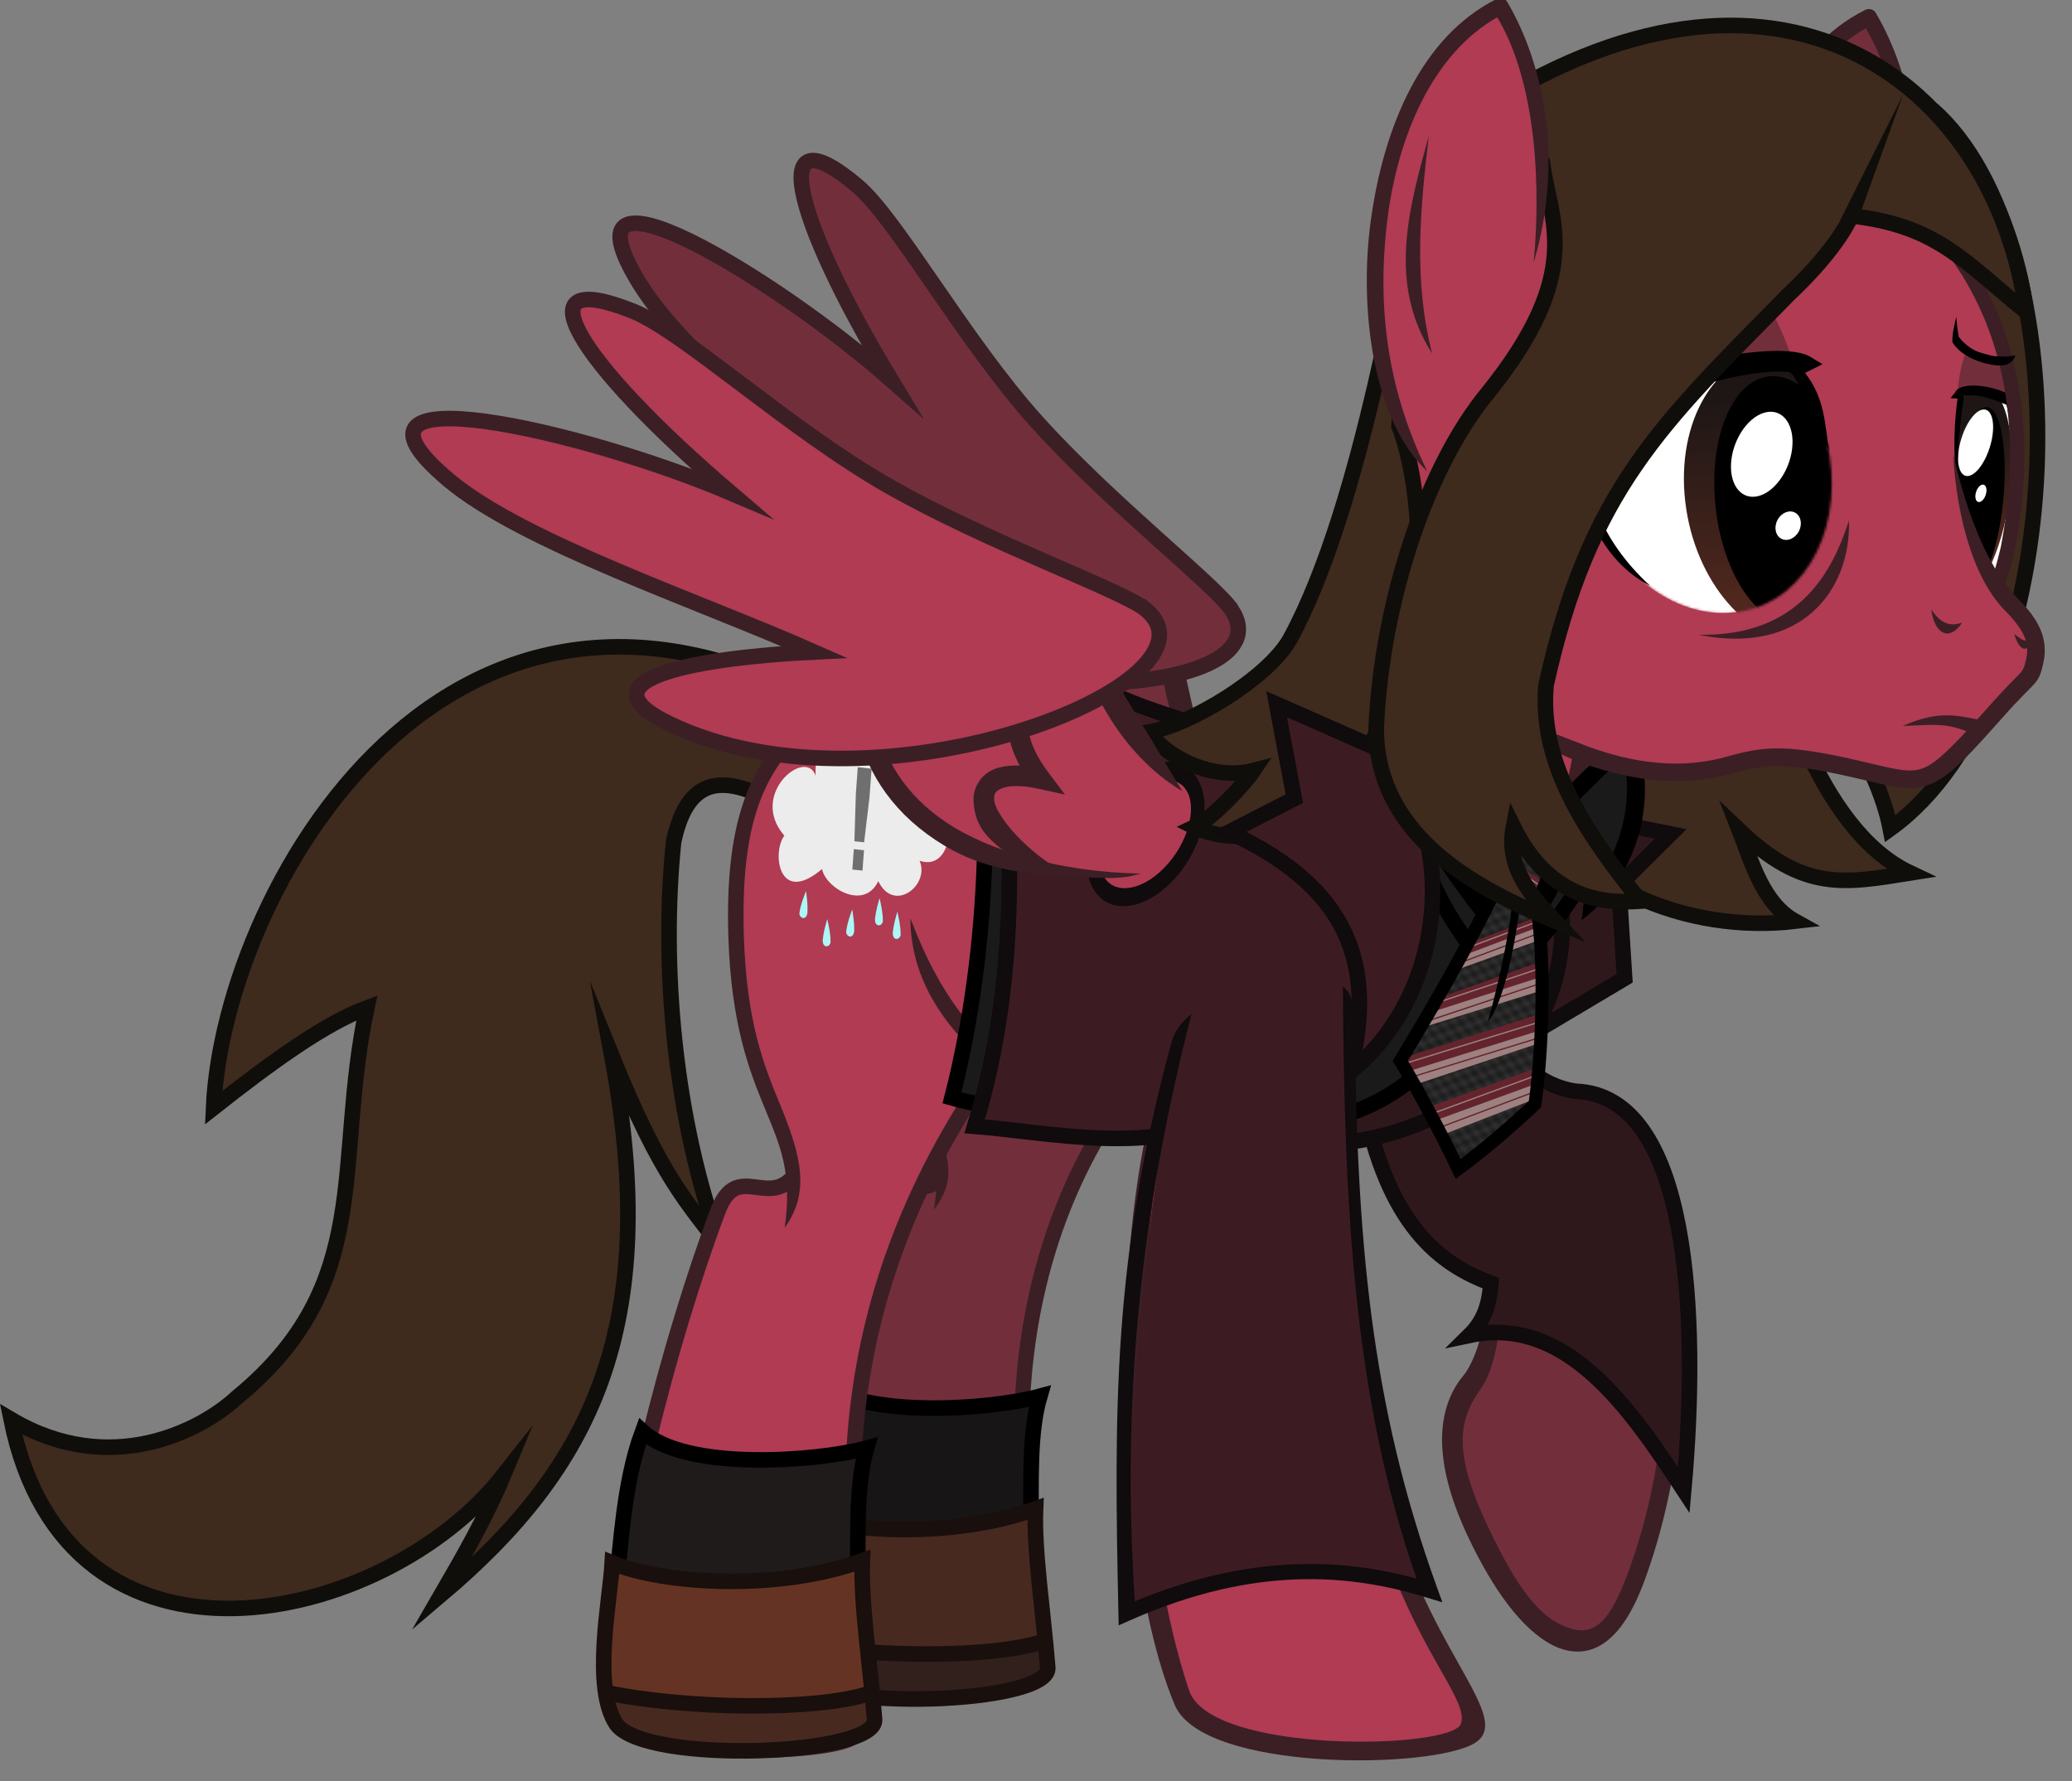 <?xml version="1.0" encoding="UTF-8" standalone="no"?>
<!-- Created with Inkscape (http://www.inkscape.org/) -->
<svg xmlns:dc="http://purl.org/dc/elements/1.1/" xmlns:cc="http://creativecommons.org/ns#" xmlns:rdf="http://www.w3.org/1999/02/22-rdf-syntax-ns#" xmlns:svg="http://www.w3.org/2000/svg" xmlns="http://www.w3.org/2000/svg" xmlns:xlink="http://www.w3.org/1999/xlink" xmlns:sodipodi="http://sodipodi.sourceforge.net/DTD/sodipodi-0.dtd" xmlns:inkscape="http://www.inkscape.org/namespaces/inkscape" width="451.135mm" height="387.871mm" viewBox="0 0 1598.511 1374.345" id="svg7213" version="1.1" inkscape:version="0.91 r13725" sodipodi:docname="BrentPoneSansEverythingButSuit.svg">
  <rect x="0" y="0" width="1598.511" height="1374.345" fill="#808080" stroke="none"/>
  <defs id="defs7215">
    <linearGradient inkscape:collect="always" xlink:href="#linearGradient5959" id="linearGradient5965" x1="886.372" y1="307.067" x2="884.606" y2="303.515" gradientUnits="userSpaceOnUse" spreadMethod="reflect"/>
    <linearGradient inkscape:collect="always" id="linearGradient5959">
      <stop style="stop-color:#1a1a1a;stop-opacity:1;" offset="0" id="stop5961"/>
      <stop style="stop-color:#323232;stop-opacity:1" offset="1" id="stop5963"/>
    </linearGradient>
    <linearGradient inkscape:collect="always" xlink:href="#linearGradient5959" id="linearGradient5971" gradientUnits="userSpaceOnUse" spreadMethod="reflect" x1="886.372" y1="307.067" x2="889.173" y2="304.53"/>
    <linearGradient gradientTransform="translate(28.596,-201.477)" inkscape:collect="always" xlink:href="#linearGradient5959" id="linearGradient5965-4" x1="886.372" y1="307.067" x2="884.606" y2="303.515" gradientUnits="userSpaceOnUse" spreadMethod="reflect"/>
    <linearGradient inkscape:collect="always" xlink:href="#linearGradient5959" id="linearGradient5975" gradientUnits="userSpaceOnUse" spreadMethod="reflect" x1="886.372" y1="307.067" x2="889.173" y2="304.53" gradientTransform="translate(36.54,-89.574)"/>
    <mask id="mask3993-4" maskUnits="userSpaceOnUse">
      <path sodipodi:nodetypes="ssssssssss" inkscape:connector-curvature="0" id="path3995-3" d="m 1078.308,367.032 c -8.266,33.723 -37.13,56.914 -64.47,51.8 -27.339,-5.115 -42.801,-36.598 -34.535,-70.321 2.761,-11.264 7.82,-21.353 14.353,-29.604 4.13,-5.217 9.047,-1.109 13.875,-0.529 10.398,1.249 21.828,6.304 34.261,8.631 13.117,2.454 29.458,11.46 36.382,14.456 2.799,1.211 2.394,-1.604 2.145,-1.025 -0.098,0.229 -0.291,-0.256 -0.073,2.125 0.71,7.766 0.126,16.047 -1.938,24.468 z" style="fill:#ffffff;fill-opacity:1;fill-rule:nonzero;stroke:none"/>
    </mask>
    <linearGradient inkscape:collect="always" xlink:href="#linearGradient19016" id="linearGradient35393" gradientUnits="userSpaceOnUse" gradientTransform="matrix(2.289,0,0,1.652,450.792,-124.429)" x1="256.768" y1="302.081" x2="255.27" y2="251.694"/>
    <linearGradient inkscape:collect="always" id="linearGradient19016">
      <stop style="stop-color:#4f271e;stop-opacity:1" offset="0" id="stop19018"/>
      <stop style="stop-color:#1d1615;stop-opacity:1" offset="1" id="stop19020"/>
    </linearGradient>
    <linearGradient y2="501.596" x2="228.268" y1="514.977" x1="226.916" gradientTransform="matrix(5.471,0,0,7.222,-2332.94,-3636.108)" gradientUnits="userSpaceOnUse" id="linearGradient5114" xlink:href="#linearGradient19016" inkscape:collect="always"/>
  </defs>
  <sodipodi:namedview id="base" pagecolor="#c8c8c8" bordercolor="#666666" borderopacity="1.0" inkscape:pageopacity="0" inkscape:pageshadow="2" inkscape:zoom="0.35" inkscape:cx="371.3985" inkscape:cy="572.88706" inkscape:document-units="px" inkscape:current-layer="layer1" showgrid="false" fit-margin-top="0" fit-margin-left="0" fit-margin-right="0" fit-margin-bottom="0" inkscape:window-width="1600" inkscape:window-height="856" inkscape:window-x="-4" inkscape:window-y="-4" inkscape:window-maximized="1"/>
  <g inkscape:label="Layer 1" inkscape:groupmode="layer" id="layer1" transform="translate(444.97,269.096)">
    <g style="display:inline" id="g4090-7-8" transform="matrix(-0.953,0.045,0.043,0.999,1062.683,-474.483)">
      <path sodipodi:nodetypes="csssssc" inkscape:connector-curvature="0" id="path4015-7-0-6" d="m 859.673,1066.02 c 22.174,35.057 47.123,-3.296 59.478,30.688 30.24,83.179 73.867,236.98 71.056,313.933 -0.864,23.637 -0.29,43.133 -20.112,54.146 -20.634,11.464 -132.236,12.135 -154.077,0 -17.73,-9.851 -14.675,-21.276 -9.823,-59.432 9.832,-77.315 30.724,-260.255 -107.71,-408.678" style="display:inline;fill:#732e3c;fill-opacity:1;stroke:#3b1f25;stroke-width:12.284;stroke-linecap:butt;stroke-linejoin:miter;stroke-miterlimit:4;stroke-dasharray:none;stroke-opacity:1"/>
      <g id="g4086-6-6">
        <path sodipodi:nodetypes="ccc" inkscape:connector-curvature="0" id="path6616-0-7" d="m 903.419,909.853 c -3.901,118.045 -48.438,132.553 -33.411,192.211 l -140.729,-88.608" style="display:inline;fill:#732e3c;fill-opacity:1;stroke:none"/>
        <path style="color:#000000;font-style:normal;font-variant:normal;font-weight:normal;font-stretch:normal;font-size:medium;line-height:normal;font-family:Sans;-inkscape-font-specification:Sans;text-indent:0;text-align:start;text-decoration:none;text-decoration-line:none;letter-spacing:normal;word-spacing:normal;text-transform:none;direction:ltr;block-progression:tb;writing-mode:lr-tb;baseline-shift:baseline;text-anchor:start;display:inline;overflow:visible;visibility:visible;fill:#3b1f25;fill-opacity:1;stroke:none;stroke-width:12;marker:none;enable-background:accumulate" d="M 897.438,909.656 C 895.512,967.933 883.725,999.959 874,1025.75 c -13.929,36.94 -17.242,53.27 1.812,74.844 -7.143,-28.356 -0.356,-44.736 9.406,-70.625 9.762,-25.889 22.212,-60.139 24.188,-119.906 z" id="path3989-4-7-1" inkscape:connector-curvature="0" sodipodi:nodetypes="cscscc"/>
      </g>
    </g>
    <g id="g6428" transform="translate(811.393,237.758)">
      <path style="fill:#171515;fill-opacity:1;fill-rule:evenodd;stroke:#000000;stroke-width:12;stroke-linecap:butt;stroke-linejoin:miter;stroke-miterlimit:4;stroke-dasharray:none;stroke-opacity:1" d="m -647.131,672.019 c 3.283,-21.91 4.948,-73.907 20.065,-114.453 33.403,30.803 134.467,23.283 172.885,12.841 -8.483,29.015 -6.371,67.74 -6.905,98.345 -42.068,27.177 -144.736,24.637 -186.044,3.268 z" id="path6430" inkscape:connector-curvature="0" sodipodi:nodetypes="ccccc"/>
      <path style="fill:#31201b;fill-opacity:1;fill-rule:evenodd;stroke:#000000;stroke-width:0;stroke-linecap:butt;stroke-linejoin:miter;stroke-miterlimit:4;stroke-dasharray:none;stroke-opacity:1" d="m -652.377,758.322 c -0.356,4.376 197.109,11.434 201.898,4.25 l 2.67,22.42 c -14.563,10.511 -69.303,15.517 -97.637,18.683 l -95.675,-14.721 z" id="path6432" inkscape:connector-curvature="0" sodipodi:nodetypes="cccccc"/>
      <g id="g6434" transform="translate(-647.55,111.72)">
        <path sodipodi:nodetypes="ccccc" inkscape:connector-curvature="0" id="path6436" d="M -3.558,551.138 C 60.932,561.045 125.034,563.956 188.182,549.675 L 197.07,654.853 -4.851,649.225 c -9.409,-33.539 0.154,-64.548 1.292,-98.087 z" style="fill:#482920;fill-opacity:1;fill-rule:evenodd;stroke:#000000;stroke-width:0;stroke-linecap:butt;stroke-linejoin:miter;stroke-miterlimit:4;stroke-dasharray:none;stroke-opacity:1"/>
        <path sodipodi:nodetypes="ccccc" inkscape:connector-curvature="0" id="path6438" d="M 0.354,671.83 C 23.813,703.001 202.728,695.994 199.494,667.796 196.096,625.204 188.711,577.72 190.096,545.568 123.875,569.55 35.723,563.341 -2.887,547.277 -4.508,575.912 -18.698,643.438 0.354,671.83 Z" style="fill:#653324;fill-opacity:0;fill-rule:evenodd;stroke:#190f0c;stroke-width:12;stroke-linecap:butt;stroke-linejoin:miter;stroke-miterlimit:4;stroke-dasharray:none;stroke-opacity:1"/>
        <path sodipodi:nodetypes="cc" inkscape:connector-curvature="0" id="path6440" d="m -10.479,646.65 c 61.451,13.63 165.552,15.058 206.544,1.115" style="fill:none;fill-rule:evenodd;stroke:#190f0c;stroke-width:12;stroke-linecap:butt;stroke-linejoin:miter;stroke-miterlimit:4;stroke-dasharray:none;stroke-opacity:1"/>
      </g>
    </g>
    <g id="g34336" transform="matrix(-2.113,-0.821,-0.82,2.109,1980.986,-684.706)" inkscape:label="left wing">
      <path id="path34338" style="color:#000000;fill:#732e3c;fill-opacity:1" d="m 480,628.43 c -13.567,1.414 -60.259,76.322 19.286,57.5 26.484,-5.974 47.564,-18.857 54.286,-44.286 L 486.429,613.43 c 0,0 -1.071,7.5 -6.429,15 z" sodipodi:nodetypes="cccccc" inkscape:connector-curvature="0"/>
      <path inkscape:connector-curvature="0" sodipodi:nodetypes="cc" d="m 450.023,659.918 c 33.568,-18.172 40.406,-60.104 40.406,-60.104" style="color:#000000;fill:#3b1f25;fill-opacity:1" id="path34340"/>
      <path style="color:#000000;font-style:normal;font-variant:normal;font-weight:normal;font-stretch:normal;font-size:medium;line-height:normal;font-family:sans-serif;text-indent:0;text-align:start;text-decoration:none;text-decoration-line:none;text-decoration-style:solid;text-decoration-color:#000000;letter-spacing:normal;word-spacing:normal;text-transform:none;direction:ltr;block-progression:tb;writing-mode:lr-tb;baseline-shift:baseline;text-anchor:start;white-space:normal;clip-rule:nonzero;display:inline;overflow:visible;visibility:visible;opacity:1;isolation:auto;mix-blend-mode:normal;color-interpolation:sRGB;color-interpolation-filters:linearRGB;solid-color:#000000;solid-opacity:1;fill:#291a1d;fill-opacity:1;fill-rule:nonzero;stroke:none;stroke-width:6.705;stroke-linecap:butt;stroke-linejoin:miter;stroke-miterlimit:4;stroke-dasharray:none;stroke-dashoffset:0;stroke-opacity:1;color-rendering:auto;image-rendering:auto;shape-rendering:auto;text-rendering:auto;enable-background:accumulate" d="m 550.643,640.625 c -2.698,13.321 -10.706,25 -24.703,33.355 -13.997,8.356 -37.412,14.245 -63.923,13.367 2.728,0.642 2.832,1.283 9.539,1.925 27.452,0.908 42.405,-0.333 57.822,-9.536 15.416,-9.203 24.772,-22.643 27.838,-37.779 z" id="path34342" inkscape:connector-curvature="0" sodipodi:nodetypes="csccscc"/>
      <path id="path34344" style="color:#000000;fill:#732e3c;fill-opacity:1;stroke:#3b1f25;stroke-width:5.298;stroke-miterlimit:7.5;stroke-dasharray:none;stroke-opacity:1" d="m 465,601.29 c 7.927,-5.778 51.532,-18.847 84.896,-35.67 33.364,-16.823 69.522,-47.15 86.175,-52.902 37.866,-13.078 17.893,16.905 -34.643,57.5 48.737,-17.976 136.42,-33.593 91.786,0.357 -24.95,18.98 -82.654,35.11 -121.43,50 36.125,3.571 77.205,12.453 45.714,25.714 -69.593,29.307 -182.6,-23.056 -152.5,-45 z" sodipodi:nodetypes="szscscss" inkscape:connector-curvature="0" stroke-miterlimit="7.5"/>
    </g>
    <path style="fill:#3f2a1e;fill-opacity:1;fill-rule:evenodd;stroke:#0f0e0a;stroke-width:12;stroke-linecap:butt;stroke-linejoin:miter;stroke-miterlimit:4;stroke-dasharray:none;stroke-opacity:1" d="m 1045.562,-184.811 c 115.188,100.135 111.358,451.687 -32.205,555.074 C 1002.856,315.701 955.949,256.047 955.949,256.047" id="path34391" inkscape:connector-curvature="0" sodipodi:nodetypes="ccc"/>
    <path sodipodi:nodetypes="ccccccccc" inkscape:connector-curvature="0" id="path34387" d="m 908.364,190.729 c 16.699,58.63 48.42,179.917 120.426,213.693 -50.894,8.094 -81.975,14.657 -131.936,-32.966 10.004,25.542 18.178,56.402 43.081,70.21 -82.261,9.691 -176.92,-26.299 -209.902,-107.691 -33.245,-92.042 -56.762,-194.376 -20.914,-272.949 56.263,-115.373 81.76,-187.355 81.76,-187.355 l 243.268,-26.63 c 0,0 -143.609,190.863 -125.782,343.688 z" style="fill:#3f2a1e;fill-opacity:1;fill-rule:evenodd;stroke:#0f0e0a;stroke-width:12;stroke-linecap:butt;stroke-linejoin:miter;stroke-miterlimit:100;stroke-dasharray:none;stroke-opacity:1"/>
    <g style="display:inline" id="g8723-0" transform="matrix(3.755,0.15,-0.134,4.214,-2055.864,-658.715)" inkscape:export-filename="C:\Users\NGOC HAN\Downloads\Vectors\Buddy's Buddy.png" inkscape:export-xdpi="1098.0078" inkscape:export-ydpi="1098.0078">
      <path inkscape:connector-curvature="0" id="path8721-0" d="m 716.692,256.583 23.187,-10.872 6.639,54.745 c -15.08,-8.84 -29.129,-18.838 -29.826,-43.873 z" style="fill:#732e3c;fill-opacity:1;stroke:none" sodipodi:nodetypes="cccc"/>
      <path sodipodi:nodetypes="csccsc" inkscape:connector-curvature="0" id="path8713-3" d="m 717.076,251.397 c -2.034,11.188 1.285,23.086 5.8,30.764 5.784,9.835 14.296,17.355 25.999,20.84 l 1.286,-4.259 c -10.786,-3.211 -18.302,-9.155 -23.802,-18.234 -4.884,-8.062 -7.711,-18.64 -9.283,-29.111 z" style="color:#000000;font-style:normal;font-variant:normal;font-weight:normal;font-stretch:normal;font-size:medium;line-height:normal;font-family:Sans;-inkscape-font-specification:Sans;text-indent:0;text-align:start;text-decoration:none;text-decoration-line:none;letter-spacing:normal;word-spacing:normal;text-transform:none;direction:ltr;block-progression:tb;writing-mode:lr-tb;baseline-shift:baseline;text-anchor:start;display:inline;overflow:visible;visibility:visible;fill:#3b1f25;fill-opacity:1;stroke:none;stroke-width:3;marker:none;enable-background:accumulate"/>
      <path style="fill:#732e3c;fill-opacity:1;stroke:none" d="m 739.142,243.418 c 5.676,17.39 14.948,22.302 28.141,25.723 15.502,4.02 24.101,48.579 10.856,84.382 -8.552,23.115 -23.772,10.368 -33.605,-6.482 -7.313,-12.533 -7.74,-21.98 -2.422,-28.085 3.632,-4.17 6.244,-13.306 2.338,-23.33" id="path8707-0" inkscape:connector-curvature="0" sodipodi:nodetypes="cssssc"/>
      <path sodipodi:nodetypes="csssssssssscssssssssssc" inkscape:connector-curvature="0" id="path8705-9" d="m 738.052,242.13 c 0.06,8.686 6.038,16.442 10.62,20.585 4.723,4.269 10.816,6.994 17.498,8.727 3.256,0.844 6.477,3.726 9.147,8.82 2.67,5.094 4.721,11.458 5.918,19.391 2.394,15.866 1.516,35.068 -4.999,52.681 -2.072,5.601 -3.884,8.821 -6.263,10.353 -2.379,1.532 -4.915,1.032 -7.641,-0.041 -5.452,-2.147 -10.137,-8.415 -14.966,-16.691 -3.58,-6.136 -5.715,-11.158 -6.046,-15.528 -0.332,-4.371 1.288,-7.483 3.467,-10.405 3.085,-4.137 5.783,-17.472 -0.635,-26.177 2.896,9.73 -0.029,20.506 -3.182,24.126 -2.924,3.356 -4.255,7.707 -3.875,12.719 0.38,5.012 2.423,10.697 6.156,17.094 5.003,8.574 11.277,16.215 18.031,18.875 3.377,1.33 7,1.302 10.188,-0.75 3.187,-2.052 5.859,-5.918 8.062,-11.875 6.73,-18.19 7.907,-38.475 5.438,-54.844 -1.235,-8.185 -3.362,-15.396 -6.25,-20.906 -2.888,-5.51 -6.568,-9.428 -11.062,-10.594 -6.51,-1.688 -11.885,-3.718 -16.312,-7.344 -4.428,-3.625 -10.179,-9.804 -13.292,-18.214 z" style="color:#000000;font-style:normal;font-variant:normal;font-weight:normal;font-stretch:normal;font-size:medium;line-height:normal;font-family:Sans;-inkscape-font-specification:Sans;text-indent:0;text-align:start;text-decoration:none;text-decoration-line:none;letter-spacing:normal;word-spacing:normal;text-transform:none;direction:ltr;block-progression:tb;writing-mode:lr-tb;baseline-shift:baseline;text-anchor:start;display:inline;overflow:visible;visibility:visible;fill:#3b1f25;fill-opacity:1;stroke:none;stroke-width:3;marker:none;enable-background:accumulate"/>
    </g>
    <path style="fill:#2f181c;fill-opacity:1;fill-rule:evenodd;stroke:#100b0d;stroke-width:12;stroke-linecap:butt;stroke-linejoin:miter;stroke-miterlimit:4;stroke-dasharray:none;stroke-opacity:1" d="m 698.038,510.296 c 19.862,35.392 43.394,58.375 72.6,62.536 87.544,3.156 95.621,171.357 83.382,307.65 -42.005,-64.071 -91.045,-135.046 -165.326,-119.322 12.48,-12.256 15.428,-26.101 16.533,-40.253 -39.152,-14.47 -79.953,-44.622 -98.477,-141.605" id="path6328" inkscape:connector-curvature="0" sodipodi:nodetypes="cccccc"/>
    <path sodipodi:nodetypes="cccccc" inkscape:connector-curvature="0" id="path14826-6" d="m 843.94,374.303 -40.044,39.73 4.533,71.63 -124.857,74.293 c 28.959,-42.202 76.835,-157.194 112.888,-195.213 z" style="fill:#2f181c;fill-opacity:1;fill-rule:evenodd;stroke:#100b0d;stroke-width:12;stroke-linecap:butt;stroke-linejoin:miter;stroke-miterlimit:4;stroke-dasharray:none;stroke-opacity:1"/>
    <path style="fill:#2f181c;fill-opacity:1;fill-rule:evenodd;stroke:#100b0d;stroke-width:12;stroke-linecap:butt;stroke-linejoin:miter;stroke-miterlimit:4;stroke-dasharray:none;stroke-opacity:1" d="m 760.048,434.804 c 7.457,149.135 -167.278,207.882 -257.793,165.815 L 640.411,451.394 Z" id="path14828-2" inkscape:connector-curvature="0" sodipodi:nodetypes="cccc"/>
    <path style="fill:#3f2a1e;fill-opacity:1;fill-rule:evenodd;stroke:#0f0e0a;stroke-width:12;stroke-linecap:butt;stroke-linejoin:miter;stroke-miterlimit:12.8;stroke-dasharray:none;stroke-opacity:1" d="M 232.932,299.952 C -85.533,86.816 -272.508,412.134 -280.212,585.528 c 44.369,-34.974 86.281,-65.337 118.229,-77 -25.615,120.338 6.472,212.966 -100.108,300.439 -26.801,25.116 -97.403,62.62 -174.333,17.086 43.17,214.203 287.827,160.262 379.956,42.865 -13.565,32.478 -30.762,62.41 -48.058,92.273 114.75,-97.096 170.793,-205.367 131.502,-415.898 38.5,95.106 58.707,113.487 84.449,148.21 C 74.896,594.325 64.986,475.887 74.678,380.637 c 15.977,-77.36 71.502,-32.971 109.163,-14.064 45.151,-27.019 152.214,-22.63 49.091,-66.62 z" id="path7645" inkscape:connector-curvature="0" sodipodi:nodetypes="cccccccccccc"/>
    <path style="display:inline;fill:#b03b53;fill-opacity:1;stroke:#3b1f25;stroke-width:12;stroke-linecap:butt;stroke-linejoin:miter;stroke-miterlimit:4;stroke-dasharray:none;stroke-opacity:1" d="m 169.798,635.284 c -21.189,30.49 -45.789,-10.05 -60.877,29.91 -36.055,95.493 -81.013,262.84 -78.057,347.073 0.908,25.873 0.305,47.214 21.144,59.268 21.693,12.549 137.559,13.283 160.521,0 18.641,-10.783 15.429,-23.289 10.328,-65.055 -10.336,-84.629 -39.977,-259.387 99.782,-455.717" id="path4015-0" inkscape:connector-curvature="0" sodipodi:nodetypes="csssssc"/>
    <g transform="matrix(-1,0,0,1,1108.443,-429.342)" style="display:inline" id="g6632-6-7">
      <path sodipodi:nodetypes="cssscc" inkscape:connector-curvature="0" id="path6066-0" d="m 589.734,747.69 c 108.258,-21.789 134.133,-59.123 193.581,-75.052 48.392,-12.967 96.217,3.038 135.062,34.235 41.594,33.405 70.503,70.276 67.14,175.996 C 981.24,1017.391 929.866,1021.778 942.063,1108.275 874.727,1051.758 788.824,979.762 742.138,940.461" style="fill:#b03b53;fill-opacity:1;stroke:none"/>
      <path style="color:#000000;font-style:normal;font-variant:normal;font-weight:normal;font-stretch:normal;font-size:medium;line-height:normal;font-family:Sans;-inkscape-font-specification:Sans;text-indent:0;text-align:start;text-decoration:none;text-decoration-line:none;letter-spacing:normal;word-spacing:normal;text-transform:none;direction:ltr;block-progression:tb;writing-mode:lr-tb;baseline-shift:baseline;text-anchor:start;display:inline;overflow:visible;visibility:visible;fill:#3b1f25;fill-opacity:1;stroke:none;stroke-width:12;marker:none;enable-background:accumulate" d="m 818.665,664.752 c -12.573,0.019 -25.267,1.653 -37.875,5.031 -30.863,8.27 -52.127,23.635 -78.594,39.156 -26.484,15.531 -59.738,14.855 -112.883,23.685 l -0.688,17.111 c 54.81,-11.032 92.578,-14.633 119.603,-30.452 27.025,-15.819 47.071,-30.247 75.656,-37.906 46.351,-12.42 94.14,0.975 131.719,31.156 40.17,32.262 67.255,65.591 63.929,170.154 -2.115,66.501 -15.634,99.916 -27.469,128.594 -16.72,40.517 -23.958,68.409 -4.062,96.156 -5.934,-42.081 3.284,-62.792 15.156,-91.562 C 975.029,987.105 989.337,951.084 991.5,883.062 994.899,776.185 966.12,737.708 923.102,703.159 893.02,678.998 856.385,664.695 818.665,664.752 Z" id="path4084-7-2" inkscape:connector-curvature="0" sodipodi:nodetypes="sssccssssscssss"/>
    </g>
    <path sodipodi:nodetypes="cscc" inkscape:connector-curvature="0" id="path6618-6" d="m 794.488,243.51 c -40.267,204.652 -87.36,310.949 -219.546,344.239 -196.936,49.596 -280.282,-39.475 -314.239,-149.272 4.398,-7.265 116.858,-72.89 116.858,-72.89" style="fill:#b03b53;fill-opacity:1;stroke:none"/>
    <g transform="matrix(-0.989,-0.146,-0.146,0.989,1220.153,-336.436)" style="display:inline" id="g6628-4">
      <path style="fill:#b03b53;fill-opacity:1;stroke:none" d="M 519.192,454.908 C 546.116,563.482 582.541,691.637 645.778,775.586 L 346.487,689.311" id="path6622-3" inkscape:connector-curvature="0" sodipodi:nodetypes="ccc"/>
      <path style="color:#000000;font-style:normal;font-variant:normal;font-weight:normal;font-stretch:normal;font-size:medium;line-height:normal;font-family:Sans;-inkscape-font-specification:Sans;text-indent:0;text-align:start;text-decoration:none;text-decoration-line:none;letter-spacing:normal;word-spacing:normal;text-transform:none;direction:ltr;block-progression:tb;writing-mode:lr-tb;baseline-shift:baseline;text-anchor:start;display:inline;overflow:visible;visibility:visible;fill:#3b1f25;fill-opacity:1;stroke:none;stroke-width:12;marker:none;enable-background:accumulate" d="m 524.321,443.572 -11.656,2.875 c 19.193,77.4 40.015,181.265 77.457,251.87 18.108,34.145 31.19,58.84 56.25,76.816 -13.504,-25.87 -22.457,-41.395 -31.777,-57.537 -43.37,-75.119 -68.952,-188.04 -90.273,-274.023 z" id="path3983-5" inkscape:connector-curvature="0" sodipodi:nodetypes="ccscsc"/>
    </g>
    <g id="g13314-5-9" transform="matrix(1.108,0.107,-0.107,1.108,4314.9,-7741.851)">
      <path sodipodi:nodetypes="ccc" inkscape:connector-curvature="0" id="path13316-4-0" d="m -2340.52,7302.582 c -63.906,-71.869 -73.743,-263.579 19.975,-322.139 30.441,36.952 45.732,105.066 41.727,175.392" style="display:inline;fill:#732e3c;fill-opacity:1;stroke:none" inkscape:export-filename="C:\Users\NGOC HAN\Downloads\Vectors\Party Favor's Having a Ball.png" inkscape:export-xdpi="1737.4607" inkscape:export-ydpi="1737.4607"/>
      <path style="color:#000000;font-style:normal;font-variant:normal;font-weight:normal;font-stretch:normal;font-size:medium;line-height:normal;font-family:Sans;-inkscape-font-specification:Sans;text-indent:0;text-align:start;text-decoration:none;text-decoration-line:none;letter-spacing:normal;word-spacing:normal;text-transform:none;direction:ltr;block-progression:tb;writing-mode:lr-tb;baseline-shift:baseline;text-anchor:start;display:inline;overflow:visible;visibility:visible;fill:#3b1f25;fill-opacity:1;stroke:none;stroke-width:8;marker:none;enable-background:accumulate" d="m -2320.297,6974.778 c 1.581,0.075 3.188,0.792 4.119,2.072 31.174,42.85 49.351,109.101 35.746,177.865 -0.471,-67.495 -14.656,-130.445 -41.526,-166.417 -41.364,28.95 -60.992,87.515 -62.338,148.507 -1.394,63.15 12.829,117.749 44.273,169.312 -40.294,-30.79 -58.175,-106.554 -55.594,-169.555 2.68,-65.427 22.764,-130.103 72.052,-160.901 0.966,-0.616 2.122,-0.929 3.268,-0.884 z" id="path13318-6-4" inkscape:connector-curvature="0" sodipodi:nodetypes="csccscscc" inkscape:export-filename="C:\Users\NGOC HAN\Downloads\Vectors\Party Favor's Having a Ball.png" inkscape:export-xdpi="1737.4607" inkscape:export-ydpi="1737.4607"/>
      <path style="display:inline;fill:#637e8d;fill-opacity:1;stroke:none" d="m -2361.282,7074.812 c -0.922,50.16 -1.207,100.299 16.859,149.832 -35.203,-45.143 -26.066,-97.386 -16.859,-149.832 z" id="path13320-4-1" inkscape:connector-curvature="0" sodipodi:nodetypes="ccc" inkscape:export-filename="C:\Users\NGOC HAN\Downloads\Vectors\Party Favor's Having a Ball.png" inkscape:export-xdpi="1737.4607" inkscape:export-ydpi="1737.4607"/>
    </g>
    <g style="display:inline" id="g12349-3-6-3" transform="matrix(4.169,0.751,-0.751,4.169,-2141.742,-908.942)" inkscape:export-filename="C:\Users\NGOC HAN\Downloads\Vectors\Party Favor's Having a Ball.png" inkscape:export-xdpi="1737.4607" inkscape:export-ydpi="1737.4607">
      <path style="display:inline;opacity:0;fill:#009d9d;fill-opacity:1;stroke:none" d="m 575.833,93.728 c 13.02,49.138 25.576,67.659 61.235,91.99 l -46.178,89.477 c -88.83,5.484 -120.29,18.611 -183.035,-2.028" id="path3864-5-7-2-9" inkscape:connector-curvature="0" sodipodi:nodetypes="cccc" transform="matrix(0.372,-0.015,0.015,0.372,572.757,62.052)"/>
    </g>
    <path style="fill:#b03b53;fill-opacity:1;fill-rule:evenodd;stroke:#000000;stroke-width:0;stroke-linecap:butt;stroke-linejoin:miter;stroke-miterlimit:4;stroke-dasharray:none;stroke-opacity:1" d="m 1066.248,100.519 36.405,-98.666 C 1070.101,-99.514 1000.371,-132.346 932.741,-169.05 c -67.445,-11.555 -132.2,-10.713 -191.491,15.313 l 0.884,71.062 z" id="path5133" inkscape:connector-curvature="0" sodipodi:nodetypes="cccccc"/>
    <ellipse cx="-1086.701" cy="38.101" rx="22.734" ry="94.001" style="display:inline;fill:#ffffff;fill-opacity:1;stroke:none" id="ellipse5091" transform="matrix(-0.999,-0.054,0.044,0.999,0,0)" inkscape:export-filename="C:\Users\NGOC HAN\Downloads\Vectors\Party Favor's Having a Ball.png" inkscape:export-xdpi="1737.4607" inkscape:export-ydpi="1737.4607"/>
    <ellipse style="fill:url(#linearGradient5114);fill-opacity:1;stroke:none" id="ellipse5093" transform="matrix(-0.998,-0.065,-0.125,0.992,0,0)" cx="-1082.173" cy="40.848" rx="30.649" ry="82.542"/>
    <ellipse style="fill:#000000;fill-opacity:1;stroke:none" id="ellipse5097" transform="matrix(-0.977,-0.214,-0.101,0.995,0,0)" cx="-1094.664" cy="-120.721" rx="19.142" ry="69.338"/>
    <path sodipodi:nodetypes="cccc" inkscape:connector-curvature="0" id="path5095" d="m 1069.844,127.504 c -7.442,-24.589 -6.524,-69.042 -3.938,-103.623 l -39.053,73.795 z" style="fill:#b03b53;fill-opacity:1;fill-rule:evenodd;stroke:#000000;stroke-width:0;stroke-linecap:butt;stroke-linejoin:miter;stroke-miterlimit:4;stroke-dasharray:none;stroke-opacity:1"/>
    <ellipse style="fill:#ffffff;fill-opacity:1;stroke:none" id="ellipse5099" transform="matrix(-0.964,-0.268,-0.291,0.957,0,0)" cx="-1053.312" cy="-219.22" rx="11.469" ry="26.644"/>
    <path style="color:#000000;font-style:normal;font-variant:normal;font-weight:normal;font-stretch:normal;font-size:medium;line-height:normal;font-family:Sans;-inkscape-font-specification:Sans;text-indent:0;text-align:start;text-decoration:none;text-decoration-line:none;letter-spacing:normal;word-spacing:normal;text-transform:none;direction:ltr;block-progression:tb;writing-mode:lr-tb;baseline-shift:baseline;text-anchor:start;display:inline;overflow:visible;visibility:visible;fill:#000000;fill-opacity:1;stroke:none;stroke-width:0;marker:none;enable-background:accumulate" d="m 1082.934,-3.46 c 3.917,0.043 12.341,5.68 14.617,11.394 6.967,17.483 12.352,48.849 10.075,65.985 -2.115,-33.043 -14.935,-71.05 -24.787,-69.669 -8.287,1.162 -17.238,44.25 -17.72,93.013 -1.885,-5.748 -2.564,-16.435 -2.285,-28.559 0.068,-2.977 0.188,-6.04 0.369,-9.139 0.631,-10.827 1.93,-22.079 3.727,-31.544 1.7,-8.731 3.775,-16.002 6.226,-21.643 2.417,-5.562 7.806,-10.227 9.778,-9.838 z" id="path5101" inkscape:connector-curvature="0" sodipodi:nodetypes="cscscsscssc" inkscape:export-filename="C:\Users\NGOC HAN\Downloads\Vectors\Party Favor's Having a Ball.png" inkscape:export-xdpi="1737.4607" inkscape:export-ydpi="1737.4607"/>
    <path style="fill:#732e3c;fill-opacity:1;fill-rule:evenodd;stroke:#000000;stroke-width:0;stroke-linecap:butt;stroke-linejoin:miter;stroke-miterlimit:4;stroke-dasharray:none;stroke-opacity:1" d="m 1108.955,45.249 c -1.453,-8.944 -4.213,-23.25 -7.88,-33.874 -13.665,-2.101 -18.566,-2.243 -28.985,-9.452 -3.761,8.075 -5.96,20.053 -7.144,35.366 14.428,-15.2 30.201,-0.091 44.009,7.96 z" id="path35416" inkscape:connector-curvature="0" sodipodi:nodetypes="ccccc"/>
    <path style="display:inline;fill:#000000;fill-opacity:1;stroke:none" d="m 1065.662,38.384 c -1.751,9.76 0.12,18.407 1.129,27.319 0.892,-5.457 0.081,-27.641 1.677,-28.55 10.217,-4.661 29.916,3.91 40.364,8.618 3.728,18.931 4.404,37.752 -1.279,56.34 7.968,-12.901 6.97,-38.737 1.906,-63.817 -12.501,-10.198 -42.14,-13.829 -46.011,-4.714 l -3.65,4.505 z" id="path35432" inkscape:connector-curvature="0" sodipodi:nodetypes="ccccccscc"/>
    <path style="fill:#b03b53;fill-opacity:1;fill-rule:evenodd;stroke:#000000;stroke-width:0;stroke-linecap:butt;stroke-linejoin:miter;stroke-miterlimit:4;stroke-dasharray:none;stroke-opacity:1" d="m 1063.91,-14.351 2.687,11.53 c 12.54,5.338 22.934,7.618 36.029,11.268 l -14.044,-36.477 z" id="path35456" inkscape:connector-curvature="0" sodipodi:nodetypes="ccccc"/>
    <path style="display:inline;fill:#212179;fill-opacity:0;stroke:#3b1f25;stroke-width:11.038;stroke-linecap:butt;stroke-linejoin:miter;stroke-miterlimit:4;stroke-dasharray:none;stroke-opacity:1" d="m 725.266,-143.655 c 138.464,-94.24 436.022,0.079 378.742,297.674 -8.495,36.104 -12.537,35.668 -17.371,45.923" id="path3884-5-9-8" inkscape:connector-curvature="0" sodipodi:nodetypes="ccc" inkscape:export-filename="C:\Users\NGOC HAN\Downloads\Vectors\Party Favor's Having a Ball.png" inkscape:export-xdpi="1737.4607" inkscape:export-ydpi="1737.4607"/>
    <ellipse ry="6.972" rx="3.898" cy="-121.082" cx="-1073.709" transform="matrix(-0.977,-0.212,-0.283,0.959,0,0)" id="ellipse5103" style="display:inline;fill:#ffffff;fill-opacity:1;stroke:none" inkscape:export-filename="C:\Users\NGOC HAN\Downloads\Vectors\Party Favor's Having a Ball.png" inkscape:export-xdpi="1737.4607" inkscape:export-ydpi="1737.4607"/>
    <path sodipodi:nodetypes="cc" inkscape:connector-curvature="0" id="path8860" d="m 468.8,1093.306 c 44.169,21.644 131.145,8.487 190.571,-5.908" style="fill:none;fill-rule:evenodd;stroke:#000000;stroke-width:1px;stroke-linecap:butt;stroke-linejoin:miter;stroke-opacity:0"/>
    <path style="fill:none;fill-rule:evenodd;stroke:#000000;stroke-width:1px;stroke-linecap:butt;stroke-linejoin:miter;stroke-opacity:0" d="m 567.71,1070.34 c 43.931,4.251 79.657,0.508 131.828,-7.802" id="path8862" inkscape:connector-curvature="0" sodipodi:nodetypes="cc"/>
    <path sodipodi:nodetypes="ccsssscsssc" inkscape:connector-curvature="0" id="path3987-0" d="m 769.437,308.192 11.781,2.312 c -20.183,102.579 -23.495,116.451 -57.96,175.512 -34.465,59.062 -78.575,94.623 -145.716,112.773 -98.419,26.606 -170.984,2.986 -223.657,-22.837 -19.134,-9.38 -35.661,-21.642 -50.01,-36.274 -14.419,-14.704 -46.444,-48.953 -46.459,-100.257 21.47,57.165 52.53,101.621 101.75,125.75 49.22,24.129 118.512,48.176 215.251,22.024 64.447,-17.422 105.233,-50.29 138.466,-107.242 33.233,-56.952 36.471,-69.69 56.554,-171.762 z" style="color:#000000;font-style:normal;font-variant:normal;font-weight:normal;font-stretch:normal;font-size:medium;line-height:normal;font-family:Sans;-inkscape-font-specification:Sans;text-indent:0;text-align:start;text-decoration:none;text-decoration-line:none;letter-spacing:normal;word-spacing:normal;text-transform:none;direction:ltr;block-progression:tb;writing-mode:lr-tb;baseline-shift:baseline;text-anchor:start;display:inline;overflow:visible;visibility:visible;fill:#3b1f25;fill-opacity:1;stroke:none;stroke-width:12;marker:none;enable-background:accumulate"/>
    <g id="g35458" transform="matrix(0.936,0,0,1,670.411,277.735)">
      <path sodipodi:nodetypes="cccsc" inkscape:connector-curvature="0" id="path4172" d="m -208.748,239.684 99.797,16.021 c 5.689,392.446 135.498,500.442 129.467,530.992 -1.463,30.305 -204.383,18.921 -222.424,-10.295 -93.909,-152.077 -39.245,-518.742 -6.839,-536.718 z" style="fill:#b03b53;fill-opacity:1;fill-rule:evenodd;stroke:none;stroke-width:1px;stroke-linecap:butt;stroke-linejoin:miter;stroke-opacity:1"/>
      <path sodipodi:nodetypes="ssscssscs" inkscape:connector-curvature="0" id="path4168" d="m -223.364,768.607 c 23.245,51.686 212.819,49.789 247.496,29.215 31.103,-18.454 -32.626,-66.47 -65.943,-170.398 -72.85,-227.248 -46.396,-373.519 -71.77,-375.072 0.917,195.421 37.059,330.299 66.613,405.692 29.371,74.924 66.21,108.351 59.347,125.251 -7.989,19.672 -206.28,23.463 -223.938,-25.93 -49.59,-138.71 -51.422,-376.239 3.932,-521.912 -69.356,73.922 -75.744,399.726 -15.737,533.154 z" style="color:#000000;font-style:normal;font-variant:normal;font-weight:normal;font-stretch:normal;font-size:medium;line-height:normal;font-family:sans-serif;text-indent:0;text-align:start;text-decoration:none;text-decoration-line:none;text-decoration-style:solid;text-decoration-color:#000000;letter-spacing:normal;word-spacing:normal;text-transform:none;direction:ltr;block-progression:tb;writing-mode:lr-tb;baseline-shift:baseline;text-anchor:start;white-space:normal;clip-rule:nonzero;display:inline;overflow:visible;visibility:visible;opacity:1;isolation:auto;mix-blend-mode:normal;color-interpolation:sRGB;color-interpolation-filters:linearRGB;solid-color:#000000;solid-opacity:1;fill:#3b1f25;fill-opacity:1;fill-rule:evenodd;stroke:none;stroke-width:6.8;stroke-linecap:butt;stroke-linejoin:miter;stroke-miterlimit:4;stroke-dasharray:none;stroke-dashoffset:0;stroke-opacity:1;color-rendering:auto;image-rendering:auto;shape-rendering:auto;text-rendering:auto;enable-background:accumulate"/>
    </g>
    <path style="fill:none;fill-rule:evenodd;stroke:#000000;stroke-width:1px;stroke-linecap:butt;stroke-linejoin:miter;stroke-opacity:0" d="m 385.419,1092.546 c 45.406,19.997 132.932,6.106 190.571,-5.908" id="path9038" inkscape:connector-curvature="0" sodipodi:nodetypes="cc"/>
    <path style="fill:none;fill-rule:evenodd;stroke:#000000;stroke-width:1px;stroke-linecap:butt;stroke-linejoin:miter;stroke-opacity:0" d="m 391.438,975.506 c 9.623,50.733 33.715,81.735 48.422,99.546" id="path9043" inkscape:connector-curvature="0" sodipodi:nodetypes="cc"/>
    <path style="display:inline;fill:#b03b53;fill-opacity:1;stroke:none" d="M 762.125,-152.898 653.824,88.836 c 65.148,82.393 30.877,196.645 167.297,233.375 76.404,1.336 150.556,-8.19 228.863,10.109 29.314,-41.062 72.432,-72.213 78.277,-115.544 -27.135,-33.402 -38.132,-41.949 -51.131,-71.768 C 1051.11,18.122 867.127,-53.596 762.125,-152.898 Z" id="path8762-0-2-0" inkscape:connector-curvature="0" sodipodi:nodetypes="ccccccc" inkscape:export-filename="C:\Users\NGOC HAN\Downloads\Vectors\Party Favor's Having a Ball.png" inkscape:export-xdpi="1737.4607" inkscape:export-ydpi="1737.4607"/>
    <path sodipodi:nodetypes="ccc" inkscape:connector-curvature="0" id="path3768-6-9-8" d="m 1068.743,211.269 c -9.807,3.59 -17.342,-0.148 -23.758,-10.253 2.109,18.346 13.719,25.651 23.758,10.253 z" style="display:inline;fill:#3b1f25;fill-opacity:1;stroke:none" inkscape:export-filename="C:\Users\NGOC HAN\Downloads\Vectors\Party Favor's Having a Ball.png" inkscape:export-xdpi="1737.4607" inkscape:export-ydpi="1737.4607"/>
    <path style="display:inline;fill:#3b1f25;fill-opacity:1;stroke:none" d="m 1108.892,220.06 c 8.799,6.225 8.919,7.594 17.299,-1.359 -5.123,14.964 -11.867,18.361 -17.299,1.359 z" id="path3770-4-1-9" inkscape:connector-curvature="0" sodipodi:nodetypes="ccc" inkscape:export-filename="C:\Users\NGOC HAN\Downloads\Vectors\Party Favor's Having a Ball.png" inkscape:export-xdpi="1737.4607" inkscape:export-ydpi="1737.4607"/>
    <path style="fill:#3b1f25;fill-opacity:1;fill-rule:evenodd;stroke:none;stroke-width:1px;stroke-linecap:butt;stroke-linejoin:miter;stroke-opacity:1" d="m 1084.651,286.8 c -20.331,-4.046 -33.971,-8.037 -61.739,4.2 23.503,-0.733 33.883,-3.082 53.702,6.018 z" id="path4445-0-1" inkscape:connector-curvature="0" sodipodi:nodetypes="cccc"/>
    <path style="display:inline;fill:#3b1f25;fill-opacity:1;stroke:none" d="m 981.478,132.541 c -12.44,38.104 -37.312,89.583 -115.947,88.116 79.336,16.061 117.521,-34.561 115.947,-88.116 z" id="path4694-1" inkscape:connector-curvature="0" sodipodi:nodetypes="ccc" inkscape:export-filename="C:\Users\NGOC HAN\Downloads\Vectors\Soarin is Pumped Up.png" inkscape:export-xdpi="811.31921" inkscape:export-ydpi="811.31921"/>
    <g transform="translate(3000.065,-7164.783)" id="g35371">
      <path style="fill:#732e3c;fill-opacity:1;fill-rule:evenodd;stroke:#000000;stroke-width:0;stroke-linecap:butt;stroke-linejoin:miter;stroke-miterlimit:4;stroke-dasharray:none;stroke-opacity:1" d="m -2226.24,7225.833 c -0.85,-18.346 -6.373,-33.888 0.655,-56.961 53.181,-12.899 85.127,-15.852 134.874,-51.069 16.91,20.604 24.963,44.75 33.391,68.746 z" id="path35373" inkscape:connector-curvature="0" sodipodi:nodetypes="ccccc"/>
      <path inkscape:export-ydpi="1098.0078" inkscape:export-xdpi="1098.0078" inkscape:export-filename="C:\Users\NGOC HAN\Downloads\Vectors\Buddy's Buddy.png" sodipodi:nodetypes="ccccsc" inkscape:connector-curvature="0" id="path35375" d="m -2254.732,7165.048 c 70.867,-5.935 135.34,-22.333 168.935,-59.538 -0.187,-12.511 -2.214,-22.769 -4.904,-34.799 9.157,10.724 13.906,23.646 17.259,37.426 -20.542,30.572 -75.603,49.59 -114.058,57.515 -41.435,8.539 -57.038,5.96 -67.231,-0.605 z" style="display:inline;fill:#000000;stroke:none"/>
      <g style="display:inline" id="g35379" mask="url(#mask3993-4)" transform="matrix(-1.884,0,0,1.884,-191.028,6578.359)">
        <ellipse ry="62.869" rx="44.527" cy="353.71" cx="1045.678" transform="matrix(1.112,0.208,-0.238,0.971,-49.513,-203.241)" id="ellipse35381" style="fill:#ffffff;fill-opacity:1;fill-rule:nonzero;stroke:none"/>
        <ellipse ry="59.723" rx="42.899" cy="333.13" cx="1033.573" transform="matrix(0.999,0.04,-0.115,0.993,0,0)" id="ellipse35383" style="display:inline;fill:url(#linearGradient35393);fill-opacity:1;fill-rule:nonzero;stroke:none"/>
        <ellipse ry="50.784" rx="27.837" cy="437.582" cx="1024.7" transform="matrix(0.998,-0.062,-0.058,0.998,0,0)" id="ellipse35385" style="fill:#000000;fill-opacity:1;fill-rule:nonzero;stroke:none"/>
        <ellipse ry="6.04" rx="4.95" cy="796.728" cx="708.705" transform="matrix(0.889,-0.458,0.458,0.889,0,0)" id="ellipse35387" style="fill:#ffffff;fill-opacity:1;fill-rule:nonzero;stroke:none"/>
      </g>
      <path style="display:inline;fill:#000000;fill-opacity:1;stroke:none" d="m -2052.474,7183.401 c 15.515,19.78 15.093,39.56 18.461,59.34 -8.314,-11.117 -23.743,-59.235 -31.121,-60.132 -46.249,-3.261 -120.551,28.111 -159.824,45.099 0.597,43.064 13.736,83.877 53.011,120 -43.918,-22.418 -61.663,-78.491 -61.939,-135.624 43.121,-30.117 162.762,-57.447 186.509,-40.449 l 8.377,5.037 z" id="path35389" inkscape:connector-curvature="0" sodipodi:nodetypes="ccccccscc"/>
      <ellipse ry="23.821" rx="32.76" cy="-1272.22" cx="7067.912" transform="matrix(-0.118,0.993,0.984,-0.179,0,0)" id="ellipse35391" style="display:inline;fill:#ffffff;fill-opacity:1;fill-rule:nonzero;stroke:none"/>
    </g>
    <g transform="matrix(0.244,0.021,-0.019,0.313,430.747,342.975)" id="g35340">
      <path style="fill:#ececec;fill-rule:evenodd;stroke:#000000;stroke-width:0;stroke-linecap:butt;stroke-linejoin:miter;stroke-miterlimit:4;stroke-dasharray:none;stroke-opacity:1" d="m -630.294,89.218 c 50.819,-68.529 -31.609,-104.974 -57.06,-74.333 23.023,-112.118 -150.133,-120.843 -170.927,-44.15 -24.008,-52.118 -167.499,-70.573 -149.969,53.431 -36.157,-68.277 -208.355,60.085 -86.945,153.603 -36.418,43.241 -5.511,174.175 124.877,73.916 16.389,47.066 141.087,93.367 179.288,17.81 55.193,76.635 163.822,-1.219 126.037,-58.615 107.609,20.638 109.013,-133.228 34.698,-121.662 z" id="path35342" inkscape:connector-curvature="0" sodipodi:nodetypes="ccccccccc"/>
      <g id="g35344" style="fill:#6f6f6f;fill-opacity:1" transform="matrix(1.066,0.017,-0.017,1.065,-1280.638,-314.983)">
        <path sodipodi:nodetypes="ccccccc" inkscape:connector-curvature="0" id="path35346" d="m 382.875,284.534 41.065,0 0,65.678 -6.144,105.297 -28.814,0 -6.02,-109.11 z" style="fill:#6f6f6f;fill-opacity:1;fill-rule:evenodd;stroke:#000000;stroke-width:0;stroke-linecap:butt;stroke-linejoin:miter;stroke-miterlimit:4;stroke-dasharray:none;stroke-opacity:1"/>
        <rect y="473.767" x="388.909" height="47.248" width="30.213" id="rect35348" style="opacity:1;fill:#6f6f6f;fill-opacity:1;fill-rule:nonzero;stroke:#ff0000;stroke-width:0;stroke-linecap:round;stroke-linejoin:round;stroke-miterlimit:4;stroke-dasharray:none;stroke-dashoffset:3;stroke-opacity:1"/>
      </g>
      <path style="fill:#adf6f6;fill-opacity:1;fill-rule:evenodd;stroke:#000000;stroke-width:0;stroke-linecap:butt;stroke-linejoin:miter;stroke-miterlimit:4;stroke-dasharray:none;stroke-opacity:1" d="m -1016.364,308.928 c -6.173,15.249 -14.209,33.385 -16.705,55.172 -0.071,12.853 23.349,19.279 25.287,-2.452 -0.429,-20.292 -4.661,-36.377 -8.582,-52.72 z" id="path35350" inkscape:connector-curvature="0" sodipodi:nodetypes="cccc"/>
      <path sodipodi:nodetypes="cccc" inkscape:connector-curvature="0" id="path35352" d="m -783.789,310.779 c 5.635,15.456 13.03,33.863 14.76,55.724 -0.38,12.848 -24.011,18.448 -25.186,-3.337 1.141,-20.265 5.934,-36.191 10.426,-52.386 z" style="fill:#adf6f6;fill-opacity:1;fill-rule:evenodd;stroke:#000000;stroke-width:0;stroke-linecap:butt;stroke-linejoin:miter;stroke-miterlimit:4;stroke-dasharray:none;stroke-opacity:1"/>
      <path style="fill:#adf6f6;fill-opacity:1;fill-rule:evenodd;stroke:#000000;stroke-width:0;stroke-linecap:butt;stroke-linejoin:miter;stroke-miterlimit:4;stroke-dasharray:none;stroke-opacity:1" d="m -944.266,373.26 c 5.635,15.456 13.03,33.863 14.76,55.724 -0.38,12.848 -24.011,18.448 -25.186,-3.337 1.141,-20.265 5.934,-36.191 10.426,-52.386 z" id="path35354" inkscape:connector-curvature="0" sodipodi:nodetypes="cccc"/>
      <path sodipodi:nodetypes="cccc" inkscape:connector-curvature="0" id="path35356" d="m -867.586,344.322 c -5.635,15.456 -13.03,33.863 -14.76,55.724 0.38,12.848 24.011,18.448 25.186,-3.337 -1.141,-20.265 -5.934,-36.191 -10.426,-52.386 z" style="fill:#adf6f6;fill-opacity:1;fill-rule:evenodd;stroke:#000000;stroke-width:0;stroke-linecap:butt;stroke-linejoin:miter;stroke-miterlimit:4;stroke-dasharray:none;stroke-opacity:1"/>
      <path style="fill:#adf6f6;fill-opacity:1;fill-rule:evenodd;stroke:#000000;stroke-width:0;stroke-linecap:butt;stroke-linejoin:miter;stroke-miterlimit:4;stroke-dasharray:none;stroke-opacity:1" d="m -725.254,340.375 c 5.635,15.456 13.03,33.863 14.76,55.724 -0.38,12.848 -24.011,18.448 -25.186,-3.337 1.141,-20.265 5.934,-36.191 10.426,-52.386 z" id="path35358" inkscape:connector-curvature="0" sodipodi:nodetypes="cccc"/>
    </g>
    <path inkscape:export-ydpi="1098.0078" inkscape:export-xdpi="1098.0078" inkscape:export-filename="C:\Users\NGOC HAN\Downloads\Vectors\Buddy's Buddy.png" sodipodi:nodetypes="ccccsc" inkscape:connector-curvature="0" id="path35418" d="m 1109.975,5.23 c -16.636,2.347 -32.758,-0.342 -43.73,-14.315 -1.08,-5.501 -1.54,-10.142 -2.008,-15.607 -1.119,5.344 -3.397,13.44 -2.922,19.718 7.411,11.975 24.773,16.995 34.223,17.785 10.182,0.851 12.71,-3.99 14.437,-7.582 z" style="display:inline;fill:#000000;stroke:none"/>
    <path style="fill:#1a1a1a;fill-opacity:1;fill-rule:evenodd;stroke:#000000;stroke-width:12;stroke-linecap:butt;stroke-linejoin:miter;stroke-miterlimit:4;stroke-dasharray:none;stroke-opacity:1" d="m 644.362,318.035 c -7.741,70.527 16.097,127.253 38.359,192.822 47.862,-44.92 68.532,-49.641 116.85,-142.498 -50.939,-9.182 -103.165,-30.617 -155.209,-50.324 z" id="path14743-4" inkscape:connector-curvature="0" sodipodi:nodetypes="cccc"/>
    <path style="display:inline;fill:#1a1a1a;fill-opacity:1;fill-rule:evenodd;stroke:none;stroke-width:1px;stroke-linecap:butt;stroke-linejoin:miter;stroke-opacity:1" d="m 761.493,352.212 -15.535,17.527 32.645,9.71 z" id="path3960-1" inkscape:connector-curvature="0"/>
    <path style="display:inline;fill:#1a1a1a;fill-opacity:1;fill-rule:evenodd;stroke:none;stroke-width:1px;stroke-linecap:butt;stroke-linejoin:miter;stroke-opacity:1" d="m 710.649,332.916 14.02,35.926 -49.48,-4.682 z" id="path3962-95" inkscape:connector-curvature="0"/>
    <path style="display:inline;fill:#000000;fill-opacity:1;fill-rule:evenodd;stroke:none;stroke-width:1px;stroke-linecap:butt;stroke-linejoin:miter;stroke-opacity:1" d="m 719.245,333.707 c 4.814,8.403 8.96,18.388 11.094,27.429 l -13.514,-2.005 c -1.935,-7.399 -5.992,-16.127 -9.826,-21.932" id="path3958-0" inkscape:connector-curvature="0" sodipodi:nodetypes="cccc"/>
    <path style="display:inline;fill:#000000;fill-opacity:1;fill-rule:evenodd;stroke:none;stroke-width:1px;stroke-linecap:butt;stroke-linejoin:miter;stroke-opacity:1" d="m 752.845,349.251 c -3.239,5.826 -6.219,11.345 -8.573,15.403 l 13.306,4.891 c 3.476,-6.226 6.955,-12.786 9.463,-19.116" id="path3956-4" inkscape:connector-curvature="0" sodipodi:nodetypes="cccc"/>
    <path style="display:inline;fill:#1a1a1a;fill-opacity:1;fill-rule:evenodd;stroke:none;stroke-width:1px;stroke-linecap:butt;stroke-linejoin:miter;stroke-opacity:1" d="m 708.718,400.288 -38.152,-25.289 14.711,-24.647 c 0,0 25.067,22.321 24.646,22.273 -0.421,-0.049 -1.206,27.663 -1.206,27.663 z" id="path3944-9-7" inkscape:connector-curvature="0"/>
    <path style="display:inline;fill:#1a1a1a;fill-opacity:1;fill-rule:evenodd;stroke:none;stroke-width:1px;stroke-linecap:butt;stroke-linejoin:miter;stroke-opacity:1" d="m 772.337,372.641 -13.194,5.54 -10.148,28.571 31.622,-16.88 z" id="path3942-0-14" inkscape:connector-curvature="0"/>
    <path style="display:inline;fill:none;fill-rule:evenodd;stroke:#000000;stroke-width:10.058;stroke-linecap:butt;stroke-linejoin:miter;stroke-miterlimit:4;stroke-dasharray:none;stroke-opacity:1" d="m 686.548,352.94 c 5.299,7.815 16.183,16.451 23.783,20.158" id="path3934-9" inkscape:connector-curvature="0" sodipodi:nodetypes="cc"/>
    <path style="display:inline;fill:none;fill-rule:evenodd;stroke:#000000;stroke-width:10.058;stroke-linecap:butt;stroke-linejoin:miter;stroke-miterlimit:4;stroke-dasharray:none;stroke-opacity:1" d="m 672.245,371.72 c 6.154,9.833 21.395,23.06 35.361,28.184" id="path3936-2" inkscape:connector-curvature="0" sodipodi:nodetypes="cc"/>
    <path style="display:inline;fill:none;fill-rule:evenodd;stroke:#000000;stroke-width:10.058;stroke-linecap:butt;stroke-linejoin:miter;stroke-miterlimit:4;stroke-dasharray:none;stroke-opacity:1" d="m 774.191,369.344 c -2.581,4.037 -9.329,7.209 -14.859,8.683" id="path3938-9-6" inkscape:connector-curvature="0" sodipodi:nodetypes="cc"/>
    <path style="display:inline;fill:none;fill-rule:evenodd;stroke:#000000;stroke-width:10.058;stroke-linecap:butt;stroke-linejoin:miter;stroke-miterlimit:4;stroke-dasharray:none;stroke-opacity:1" d="m 780.255,388.824 c -7.552,8.937 -17.996,16.398 -30.675,16.872" id="path3940-9" inkscape:connector-curvature="0" sodipodi:nodetypes="cc"/>
    <path style="fill:#1a1a1a;fill-opacity:1;fill-rule:evenodd;stroke:#000000;stroke-width:12;stroke-linecap:butt;stroke-linejoin:miter;stroke-miterlimit:4;stroke-dasharray:none;stroke-opacity:1" d="m 301.545,204.595 c 21.498,122.57 17.268,259.277 -12.131,373.364 50.902,14.836 86.601,-2.01 142.924,10.817 l 43.8,-295.033 c -28.293,6.021 -127.402,-78.002 -174.594,-89.148 z" id="path14793-6" inkscape:connector-curvature="0" sodipodi:nodetypes="ccccc"/>
    <path style="fill:#1a1a1a;fill-opacity:1;fill-rule:evenodd;stroke:#000000;stroke-width:12;stroke-linecap:butt;stroke-linejoin:miter;stroke-miterlimit:6.9;stroke-dasharray:none;stroke-opacity:1" d="m 648.231,375.756 c 9.48,41.532 29.301,68.145 40.525,84.542 38.964,-18.206 52.995,-56.678 81.722,-82.197 -26.468,58.739 -71.82,127.153 -100.702,158.523 -68.26,89.807 -182.598,58.475 -235.368,65.514 18.715,-103.952 53.911,-163.922 53.659,-289.759 71.173,-36.283 41.572,-56.907 61.058,-82.198 -7.399,59.769 -53.448,130.123 99.108,145.575 z" id="path14783-2" inkscape:connector-curvature="0" sodipodi:nodetypes="cccccccc"/>
    <path style="fill:#3c1c22;fill-opacity:1;fill-rule:evenodd;stroke:#100b0d;stroke-width:12;stroke-linecap:butt;stroke-linejoin:miter;stroke-miterlimit:6.6;stroke-dasharray:none;stroke-opacity:1" d="m 562.733,209.452 c -18,26.017 -17.883,39.188 -87.077,79.358 -87.001,-25.063 -106.912,-50.126 -160.368,-75.189 23.044,124 29.065,266.871 -8.353,386.236 69.055,5.571 173.207,30.693 223.807,-34.79 129.644,19.792 125.981,-167.21 106.066,-222.88 -27.343,-21.75 -61.023,-84.234 -74.075,-132.736 z" id="path14798-6" inkscape:connector-curvature="0" sodipodi:nodetypes="ccccccc"/>
    <ellipse style="opacity:1;fill:#b03b53;fill-opacity:1;fill-rule:nonzero;stroke:#100b0d;stroke-width:12.273;stroke-linecap:round;stroke-linejoin:bevel;stroke-miterlimit:4;stroke-dasharray:none;stroke-dashoffset:8;stroke-opacity:1" id="path6332" cx="601.547" cy="-218.546" rx="36.049" ry="51.92" transform="matrix(0.474,0.881,-0.703,0.712,0,0)"/>
    <path style="fill:#3f2a1e;fill-opacity:1;fill-rule:evenodd;stroke:#0f0e0a;stroke-width:12;stroke-linecap:butt;stroke-linejoin:miter;stroke-miterlimit:100;stroke-dasharray:none;stroke-opacity:1" d="m 549.932,224.591 c -17.744,30.195 -76.316,65.125 -108.009,71.006 8.492,15.443 45.129,38.783 80.208,29.783 -8.375,12.417 -33.616,38.168 -45.448,43.643 27.855,13.881 88.512,10.036 116.402,-29.558 30.275,-46.106 51.843,-109.074 55.584,-160.288 4.246,-75.869 -14.305,-119.383 -14.305,-119.383 l 7.18,-141.026 c -5.426,-5.31 -33.322,199.304 -91.612,305.823 z" id="path34389" inkscape:connector-curvature="0" sodipodi:nodetypes="ccccccccc"/>
    <path style="fill:#3c1c22;fill-opacity:1;fill-rule:evenodd;stroke:#100b0d;stroke-width:12;stroke-linecap:butt;stroke-linejoin:miter;stroke-miterlimit:4;stroke-dasharray:none;stroke-opacity:1" d="m 539.921,274.24 13.667,72.821 -50.44,25.853 c 103.113,47.33 110.623,113.781 93.483,185.163 85.116,-69.535 78.402,-204.809 17.471,-251.174 z" id="path12872-8-0" inkscape:connector-curvature="0" sodipodi:nodetypes="cccccc"/>
    <path style="display:inline;fill:#1a1a1a;fill-opacity:1;fill-rule:evenodd;stroke:none;stroke-width:1px;stroke-linecap:butt;stroke-linejoin:miter;stroke-opacity:1" d="M 744.641,350.292 632.771,239.248 c -6.105,20.58 -10.513,41.601 -8.949,64.175 15.756,46.377 41.126,86.291 72.251,122.335 8.622,-29.536 22.926,-55.783 48.566,-75.466 z" id="path3930-6" inkscape:connector-curvature="0" sodipodi:nodetypes="ccccc"/>
    <path style="color:#000000;font-style:normal;font-variant:normal;font-weight:normal;font-stretch:normal;font-size:medium;line-height:normal;font-family:sans-serif;text-indent:0;text-align:start;text-decoration:none;text-decoration-line:none;text-decoration-style:solid;text-decoration-color:#000000;letter-spacing:normal;word-spacing:normal;text-transform:none;direction:ltr;block-progression:tb;writing-mode:lr-tb;baseline-shift:baseline;text-anchor:start;white-space:normal;clip-rule:nonzero;display:inline;overflow:visible;visibility:visible;opacity:1;isolation:auto;mix-blend-mode:normal;color-interpolation:sRGB;color-interpolation-filters:linearRGB;solid-color:#000000;solid-opacity:1;fill:#000000;fill-opacity:1;fill-rule:evenodd;stroke:none;stroke-width:4;stroke-linecap:butt;stroke-linejoin:miter;stroke-miterlimit:4;stroke-dasharray:none;stroke-dashoffset:0;stroke-opacity:1;color-rendering:auto;image-rendering:auto;shape-rendering:auto;text-rendering:auto;enable-background:accumulate" d="m 631.082,226.181 126.254,127.007 c -7.66,3.593 -15.504,8.606 -21.187,13.49 -12.874,11.062 -22.078,26.311 -28.189,44.728 -3.877,11.682 -6.325,21.123 -8.142,33.388 -8.607,-10.628 -17.208,-22.081 -24.101,-31.785 -26.551,-37.374 -45.898,-74.965 -58.154,-114.118 -6.359,-20.315 0.391,-46.227 9.356,-64.317 z m 4.28,23.324 c -5.52,15.035 -8.637,33.774 -5.005,45.381 12.752,40.738 33.956,79.901 63.23,119.339 7.748,-26.62 20.867,-49.388 42.078,-63.819 z" id="path3926-68" inkscape:connector-curvature="0" sodipodi:nodetypes="ccsscsscccsccc"/>
    <path style="display:inline;fill:#1a1a1a;fill-opacity:1;fill-rule:evenodd;stroke:none;stroke-width:1px;stroke-linecap:butt;stroke-linejoin:miter;stroke-opacity:1" d="m 811.881,303.506 -49.727,44.234 c 18.979,20.603 22.977,46.695 23.152,74.189 16.682,-30.564 41.356,-52.027 26.575,-118.422 z" id="path3924-7" inkscape:connector-curvature="0" sodipodi:nodetypes="cccc"/>
    <path style="color:#000000;font-style:normal;font-variant:normal;font-weight:normal;font-stretch:normal;font-size:medium;line-height:normal;font-family:sans-serif;text-indent:0;text-align:start;text-decoration:none;text-decoration-line:none;text-decoration-style:solid;text-decoration-color:#000000;letter-spacing:normal;word-spacing:normal;text-transform:none;direction:ltr;block-progression:tb;writing-mode:lr-tb;baseline-shift:baseline;text-anchor:start;white-space:normal;clip-rule:nonzero;display:inline;overflow:visible;visibility:visible;opacity:1;isolation:auto;mix-blend-mode:normal;color-interpolation:sRGB;color-interpolation-filters:linearRGB;solid-color:#000000;solid-opacity:1;fill:#000000;fill-opacity:1;fill-rule:evenodd;stroke:none;stroke-width:4;stroke-linecap:butt;stroke-linejoin:miter;stroke-miterlimit:4;stroke-dasharray:none;stroke-dashoffset:0;stroke-opacity:1;color-rendering:auto;image-rendering:auto;shape-rendering:auto;text-rendering:auto;enable-background:accumulate" d="m 813.593,289.694 c 3.789,8.874 6.886,19.255 8.458,27.724 5.449,29.337 -0.166,61.927 -15.97,88.182 -8.826,14.663 -17.584,25.244 -30.891,35.264 2.252,-14.222 2.665,-30.059 1.128,-43.016 -2.19,-18.463 -8.829,-33.789 -18.735,-43.804 l -4.738,-4.792 4.809,-4.716 z m -6.141,24.803 -36.28,35.57 c 11.442,14.184 17.867,33.25 18.93,55.074 18.024,-25.836 24.339,-61.096 17.35,-90.644 z" id="path3916-3" inkscape:connector-curvature="0" sodipodi:nodetypes="csscscccccccc"/>
    <g id="g6121" transform="matrix(0.996,0.093,-0.093,0.996,-154.575,142.299)">
      <path sodipodi:nodetypes="cccccc" inkscape:connector-curvature="0" id="path14671-85" d="m 882.011,196.922 32.709,2.512 c 9.09,52.405 12.814,104.51 17.591,156.674 l -56.455,55.015 -52.922,-81.659 z" style="fill:url(#linearGradient5965);fill-opacity:1;fill-rule:evenodd;stroke:#000000;stroke-width:0;stroke-linecap:butt;stroke-linejoin:miter;stroke-miterlimit:4;stroke-dasharray:none;stroke-opacity:1"/>
      <path style="opacity:0.5;fill:url(#linearGradient5971);fill-opacity:1;fill-rule:evenodd;stroke:#000000;stroke-width:0;stroke-linecap:butt;stroke-linejoin:miter;stroke-miterlimit:4;stroke-dasharray:none;stroke-opacity:1" d="m 882.011,196.922 32.709,2.512 c 9.09,52.405 12.814,104.51 17.591,156.674 l -56.455,55.015 -52.922,-81.659 z" id="path5967" inkscape:connector-curvature="0" sodipodi:nodetypes="cccccc"/>
      <path sodipodi:nodetypes="ccccc" inkscape:connector-curvature="0" id="path14661-3" d="m 925.816,286.486 5.372,21.063 -93.168,41.136 -12.422,-19.147 z" style="fill:#64242e;fill-opacity:1;fill-rule:evenodd;stroke:#000000;stroke-width:0;stroke-linecap:butt;stroke-linejoin:miter;stroke-miterlimit:4;stroke-dasharray:none;stroke-opacity:1"/>
      <path sodipodi:nodetypes="cc" inkscape:connector-curvature="0" id="path6019" d="m 827.786,333.469 100.407,-41.548" style="fill:none;fill-rule:evenodd;stroke:#9d8180;stroke-width:1px;stroke-linecap:butt;stroke-linejoin:miter;stroke-opacity:1"/>
      <g id="g6043">
        <path style="fill:#64242e;fill-opacity:1;fill-rule:evenodd;stroke:#000000;stroke-width:0;stroke-linecap:butt;stroke-linejoin:miter;stroke-miterlimit:4;stroke-dasharray:none;stroke-opacity:1" d="m 919.206,211.153 -48.357,24.172 -9.513,22.204 63.921,-29.948 z" id="path14657-9" inkscape:connector-curvature="0" sodipodi:nodetypes="ccccc"/>
        <path style="fill:#64242e;fill-opacity:1;fill-rule:evenodd;stroke:#000000;stroke-width:0;stroke-linecap:butt;stroke-linejoin:miter;stroke-miterlimit:4;stroke-dasharray:none;stroke-opacity:1" d="m 920.289,247.61 9.614,18.967 -89.864,37.342 12.781,-25.079 z" id="path14659-3" inkscape:connector-curvature="0" sodipodi:nodetypes="ccccc"/>
        <path style="fill:#64242e;fill-opacity:1;fill-rule:evenodd;stroke:#000000;stroke-width:0;stroke-linecap:butt;stroke-linejoin:miter;stroke-miterlimit:4;stroke-dasharray:none;stroke-opacity:1" d="m 862.4,385.198 -18.426,-17.448 88.336,-41.892 -2.541,25.677 z" id="path14663-4" inkscape:connector-curvature="0" sodipodi:nodetypes="ccccc"/>
        <path style="fill:#1a1a1a;fill-opacity:1;fill-rule:evenodd;stroke:#000000;stroke-width:0.205;stroke-linecap:butt;stroke-linejoin:miter;stroke-miterlimit:4;stroke-dasharray:none;stroke-opacity:1" d="m 884.931,193.663 0.985,-54.351 48.209,6.801 -17.492,55.824 z" id="path14669-5" inkscape:connector-curvature="0"/>
        <path style="fill:url(#linearGradient5965-4);fill-opacity:1;fill-rule:evenodd;stroke:#000000;stroke-width:0;stroke-linecap:butt;stroke-linejoin:miter;stroke-miterlimit:4;stroke-dasharray:none;stroke-opacity:1" d="m 886.501,138.054 45.396,13.17 c -3.335,26.051 1.093,-3.062 -14.635,48.068 l -13.824,1.473 -18.919,-8.325 z" id="path14671-85-2" inkscape:connector-curvature="0" sodipodi:nodetypes="cccccc"/>
        <path style="opacity:0.5;fill:url(#linearGradient5975);fill-opacity:1;fill-rule:evenodd;stroke:#000000;stroke-width:0;stroke-linecap:butt;stroke-linejoin:miter;stroke-miterlimit:4;stroke-dasharray:none;stroke-opacity:1" d="m 887.848,139.32 43.62,8.856 c 0.043,54.01 -13.746,14.936 -13.874,49.845 l -1.898,4.265 -28.562,-8.071 z" id="path5973" inkscape:connector-curvature="0" sodipodi:nodetypes="cccccc"/>
        <path style="fill:#64242e;fill-opacity:1;fill-rule:evenodd;stroke:#000000;stroke-width:0;stroke-linecap:butt;stroke-linejoin:miter;stroke-miterlimit:4;stroke-dasharray:none;stroke-opacity:1" d="m 887.905,140.45 41.8,17.392 -4.875,13.757 -38.919,-19.968 z" id="path14665-1" inkscape:connector-curvature="0"/>
        <path inkscape:connector-curvature="0" id="path6039" d="m 890.3,143.235 37.316,18.273" style="fill:none;fill-rule:evenodd;stroke:#9d8180;stroke-width:1px;stroke-linecap:butt;stroke-linejoin:miter;stroke-opacity:1" sodipodi:nodetypes="cc"/>
        <path inkscape:connector-curvature="0" id="path6015" d="m 885.212,145.835 42.954,19.316 -3.336,6.448 -38.919,-19.968 z" style="fill:#9d8180;fill-opacity:1;fill-rule:evenodd;stroke:#000000;stroke-width:0;stroke-linecap:butt;stroke-linejoin:miter;stroke-miterlimit:4;stroke-dasharray:none;stroke-opacity:1" sodipodi:nodetypes="ccccc"/>
        <path style="fill:#64242e;fill-opacity:1;fill-rule:evenodd;stroke:#000000;stroke-width:0;stroke-linecap:butt;stroke-linejoin:miter;stroke-miterlimit:4;stroke-dasharray:none;stroke-opacity:1" d="m 885.789,178.313 0.705,-12.621 36.55,19.494 -4.155,13.113 z" id="path14667-0" inkscape:connector-curvature="0" sodipodi:nodetypes="ccccc"/>
        <path sodipodi:nodetypes="ccccc" inkscape:connector-curvature="0" id="path6005" d="m 932.741,296.873 0.756,9.522 -93.168,41.136 -12.037,-7.221 z" style="fill:#9d8180;fill-opacity:1;fill-rule:evenodd;stroke:#000000;stroke-width:0;stroke-linecap:butt;stroke-linejoin:miter;stroke-miterlimit:4;stroke-dasharray:none;stroke-opacity:1"/>
        <path sodipodi:nodetypes="ccccc" inkscape:connector-curvature="0" id="path6007" d="m 862.4,385.198 -8.809,-9.369 79.488,-37.661 -3.31,13.367 z" style="fill:#9d8180;fill-opacity:1;fill-rule:evenodd;stroke:#000000;stroke-width:0;stroke-linecap:butt;stroke-linejoin:miter;stroke-miterlimit:4;stroke-dasharray:none;stroke-opacity:1"/>
        <path sodipodi:nodetypes="ccccc" inkscape:connector-curvature="0" id="path6011" d="m 921.899,218.462 -54.897,26.865 -5.666,12.202 63.921,-29.948 z" style="fill:#9d8180;fill-opacity:1;fill-rule:evenodd;stroke:#000000;stroke-width:0;stroke-linecap:butt;stroke-linejoin:miter;stroke-miterlimit:4;stroke-dasharray:none;stroke-opacity:1"/>
        <path sodipodi:nodetypes="ccccc" inkscape:connector-curvature="0" id="path6009" d="m 927.983,256.458 1.921,10.119 -89.864,37.342 5.856,-12.384 z" style="fill:#9d8180;fill-opacity:1;fill-rule:evenodd;stroke:#000000;stroke-width:0;stroke-linecap:butt;stroke-linejoin:miter;stroke-miterlimit:4;stroke-dasharray:none;stroke-opacity:1"/>
        <path style="fill:none;fill-rule:evenodd;stroke:#64242e;stroke-width:1px;stroke-linecap:butt;stroke-linejoin:miter;stroke-opacity:1" d="m 886.068,149.583 38.47,18.85" id="path6041" inkscape:connector-curvature="0" sodipodi:nodetypes="cc"/>
        <path style="fill:none;fill-rule:evenodd;stroke:#9d8180;stroke-width:1px;stroke-linecap:butt;stroke-linejoin:miter;stroke-opacity:1" d="m 887.607,169.203 31.738,18.466" id="path6035" inkscape:connector-curvature="0"/>
        <path sodipodi:nodetypes="ccccc" inkscape:connector-curvature="0" id="path6013" d="m 885.789,178.313 -0.064,-5.697 36.165,19.109 -3.001,6.573 z" style="fill:#9d8180;fill-opacity:1;fill-rule:evenodd;stroke:#000000;stroke-width:0;stroke-linecap:butt;stroke-linejoin:miter;stroke-miterlimit:4;stroke-dasharray:none;stroke-opacity:1"/>
        <path sodipodi:nodetypes="cc" inkscape:connector-curvature="0" id="path6021" d="m 831.441,344.433 100.407,-41.548" style="fill:none;fill-rule:evenodd;stroke:#64242e;stroke-width:1px;stroke-linecap:butt;stroke-linejoin:miter;stroke-opacity:1"/>
        <path sodipodi:nodetypes="cc" inkscape:connector-curvature="0" id="path6023" d="m 844.713,285.959 81.749,-35.969" style="fill:none;fill-rule:evenodd;stroke:#9d8180;stroke-width:1px;stroke-linecap:butt;stroke-linejoin:miter;stroke-opacity:1"/>
        <path style="fill:none;fill-rule:evenodd;stroke:#64242e;stroke-width:1px;stroke-linecap:butt;stroke-linejoin:miter;stroke-opacity:1" d="m 844.713,298.077 81.749,-35.969" id="path6025" inkscape:connector-curvature="0" sodipodi:nodetypes="cc"/>
        <path style="fill:none;fill-rule:evenodd;stroke:#64242e;stroke-width:1px;stroke-linecap:butt;stroke-linejoin:miter;stroke-opacity:1" d="m 857.28,381.015 74.312,-36.233" id="path6027" inkscape:connector-curvature="0" sodipodi:nodetypes="cc"/>
        <path sodipodi:nodetypes="cc" inkscape:connector-curvature="0" id="path6029" d="m 849.009,371.59 84.506,-40.272" style="fill:none;fill-rule:evenodd;stroke:#9d8180;stroke-width:1px;stroke-linecap:butt;stroke-linejoin:miter;stroke-opacity:1"/>
        <path style="fill:none;fill-rule:evenodd;stroke:#9d8180;stroke-width:1px;stroke-linecap:butt;stroke-linejoin:miter;stroke-opacity:1" d="M 867.026,240.372 919.345,214.982" id="path6031" inkscape:connector-curvature="0" sodipodi:nodetypes="cc"/>
        <path sodipodi:nodetypes="cc" inkscape:connector-curvature="0" id="path6033" d="M 866.641,250.374 918.96,224.984" style="fill:none;fill-rule:evenodd;stroke:#64242e;stroke-width:1px;stroke-linecap:butt;stroke-linejoin:miter;stroke-opacity:1"/>
        <path inkscape:connector-curvature="0" id="path6037" d="m 883.953,174.396 31.738,18.466" style="fill:none;fill-rule:evenodd;stroke:#64242e;stroke-width:1px;stroke-linecap:butt;stroke-linejoin:miter;stroke-opacity:1"/>
        <path style="display:inline;fill:#2f3d5d;fill-opacity:0;fill-rule:evenodd;stroke:#000000;stroke-width:10.058;stroke-linecap:butt;stroke-linejoin:miter;stroke-miterlimit:4;stroke-dasharray:none;stroke-opacity:1" d="m 916.653,199.521 c 10.073,33.476 16.093,105.125 13.95,155.83 -18.511,20.767 -34.552,37.502 -54.347,55.269 -15.489,-25.7 -34.988,-55.666 -52.153,-78.877 20.909,-43.487 41.925,-88.426 60.832,-138.456" id="path3946-1-7" inkscape:connector-curvature="0" sodipodi:nodetypes="ccccc"/>
        <path style="display:inline;fill:#000000;fill-opacity:1;fill-rule:evenodd;stroke:none;stroke-width:1px;stroke-linecap:butt;stroke-linejoin:miter;stroke-opacity:1" d="m 898.888,201.969 c -0.824,29.952 -5.218,65.488 -10.513,93.901 11.004,-15.364 15.742,-63.413 16.46,-93.925" id="path3948-06" inkscape:connector-curvature="0" sodipodi:nodetypes="ccc"/>
        <path style="display:inline;fill:#2f3d5d;fill-opacity:0;fill-rule:evenodd;stroke:#000000;stroke-width:10.058;stroke-linecap:butt;stroke-linejoin:round;stroke-miterlimit:4;stroke-dasharray:none;stroke-opacity:1" d="m 935.741,148.594 c -16.998,-5.47 -35.684,-8.472 -51.533,-9.303 0.75,17.303 1.452,37.129 0.186,57.054 l 33.528,5.154 c 4.967,-17.874 10.509,-35.606 17.819,-52.905 z" id="path3932-9" inkscape:connector-curvature="0" sodipodi:nodetypes="ccccc"/>
      </g>
    </g>
    <g id="g14801-6" transform="matrix(1.059,-0.051,0.054,0.999,2695.865,-7321.261)">
      <path style="fill:#3c1c22;fill-opacity:1;fill-rule:evenodd;stroke:#000000;stroke-width:0;stroke-linecap:butt;stroke-linejoin:miter;stroke-miterlimit:4;stroke-dasharray:none;stroke-opacity:1" d="m -2497.235,7721.783 119.612,-11.551 c -6.749,146.319 1.388,310.807 33.041,450.144 -73.488,-16.992 -146.281,-15.919 -218.025,12.44 8.554,-143.745 30.197,-317.906 65.372,-451.032 z" id="path14789-3" inkscape:connector-curvature="0" sodipodi:nodetypes="ccccc"/>
      <path sodipodi:nodetypes="cccccsccccccc" inkscape:connector-curvature="0" id="path14785-0" d="m -2380.182,7699.505 c -7.652,170.59 -8.345,317.836 30.305,458.884 -52.658,-18.124 -119.808,-25.723 -205.666,7.072 -1.47,-154.409 18.312,-295.305 64.303,-450.388 -4.154,3.335 -12.007,9.847 -15.569,20.841 -51.229,164.413 -56.233,280.132 -61.085,438.207 l -0.283,9.227 8.545,-3.486 c 93.349,-38.08 162.446,-27.211 216.359,-6.525 l 11.217,4.305 -3.299,-11.553 c -41.083,-143.882 -45.068,-271.555 -37.236,-446.137 -1.647,-14.964 -4.777,-17.553 -7.59,-20.447 z" style="color:#000000;font-style:normal;font-variant:normal;font-weight:normal;font-stretch:normal;font-size:medium;line-height:normal;font-family:sans-serif;text-indent:0;text-align:start;text-decoration:none;text-decoration-line:none;text-decoration-style:solid;text-decoration-color:#000000;letter-spacing:normal;word-spacing:normal;text-transform:none;direction:ltr;block-progression:tb;writing-mode:lr-tb;baseline-shift:baseline;text-anchor:start;white-space:normal;clip-rule:nonzero;display:inline;overflow:visible;visibility:visible;opacity:1;isolation:auto;mix-blend-mode:normal;color-interpolation:sRGB;color-interpolation-filters:linearRGB;solid-color:#000000;solid-opacity:1;fill:#100b0d;fill-opacity:1;fill-rule:evenodd;stroke:none;stroke-width:12;stroke-linecap:butt;stroke-linejoin:miter;stroke-miterlimit:4;stroke-dasharray:none;stroke-dashoffset:0;stroke-opacity:1;color-rendering:auto;image-rendering:auto;shape-rendering:auto;text-rendering:auto;enable-background:accumulate"/>
    </g>
    <g inkscape:label="left wing" transform="matrix(-2.371,-0.118,-0.118,2.367,1612.054,-1167.531)" id="g34346">
      <path inkscape:connector-curvature="0" sodipodi:nodetypes="cccccc" d="m 480,628.43 c -18.702,0.623 -61.987,74.374 19.286,57.5 26.484,-5.974 47.564,-18.857 54.286,-44.286 L 486.429,613.43 c 0,0 -1.071,7.5 -6.429,15 z" style="color:#000000;fill:#b03b53;fill-opacity:1" id="path34348"/>
      <path id="path34350" style="color:#000000;fill:#3b1f25;fill-opacity:1" d="m 450.023,659.918 c 33.568,-18.172 40.406,-60.104 40.406,-60.104" sodipodi:nodetypes="cc" inkscape:connector-curvature="0"/>
      <path sodipodi:nodetypes="sccscccssccsscss" inkscape:connector-curvature="0" id="path34352" d="m 490.943,623.906 c -3.715,-0.222 -7.814,0.332 -12.057,1.697 l 2.055,6.383 c 9.518,-3.063 16.108,-0.919 18.703,3.012 2.596,3.931 2.294,11.204 -5.797,20.939 l -5.779,6.955 8.916,-1.506 c 5.871,-0.992 9.854,-0.421 11.818,0.566 1.965,0.987 2.351,1.814 2.15,3.83 -0.401,4.032 -9.176,14.656 -22.18,21.614 l 9.829,-0.297 c 14.082,-7.535 18.18,-12.186 19.023,-20.655 0.421,-4.235 -1.834,-8.486 -5.812,-10.484 -2.37,-1.191 -5.257,-1.717 -8.572,-1.764 5.277,-8.792 5.878,-17.018 1.998,-22.895 -2.974,-4.504 -8.103,-7.027 -14.295,-7.396 z" style="color:#000000;font-style:normal;font-variant:normal;font-weight:normal;font-stretch:normal;font-size:medium;line-height:normal;font-family:sans-serif;text-indent:0;text-align:start;text-decoration:none;text-decoration-line:none;text-decoration-style:solid;text-decoration-color:#000000;letter-spacing:normal;word-spacing:normal;text-transform:none;direction:ltr;block-progression:tb;writing-mode:lr-tb;baseline-shift:baseline;text-anchor:start;white-space:normal;clip-rule:nonzero;display:inline;overflow:visible;visibility:visible;opacity:1;isolation:auto;mix-blend-mode:normal;color-interpolation:sRGB;color-interpolation-filters:linearRGB;solid-color:#000000;solid-opacity:1;fill:#3b1f25;fill-opacity:1;fill-rule:nonzero;stroke:none;stroke-width:6.705;stroke-linecap:butt;stroke-linejoin:miter;stroke-miterlimit:4;stroke-dasharray:none;stroke-dashoffset:0;stroke-opacity:1;color-rendering:auto;image-rendering:auto;shape-rendering:auto;text-rendering:auto;enable-background:accumulate"/>
      <path sodipodi:nodetypes="csccscc" inkscape:connector-curvature="0" id="path34354" d="m 550.643,640.625 c -2.698,13.321 -10.706,25 -24.703,33.355 -13.997,8.356 -37.412,14.245 -63.923,13.367 2.728,0.642 2.832,1.283 9.539,1.925 27.452,0.908 42.405,-0.333 57.822,-9.536 15.416,-9.203 24.772,-22.643 27.838,-37.779 z" style="color:#000000;font-style:normal;font-variant:normal;font-weight:normal;font-stretch:normal;font-size:medium;line-height:normal;font-family:sans-serif;text-indent:0;text-align:start;text-decoration:none;text-decoration-line:none;text-decoration-style:solid;text-decoration-color:#000000;letter-spacing:normal;word-spacing:normal;text-transform:none;direction:ltr;block-progression:tb;writing-mode:lr-tb;baseline-shift:baseline;text-anchor:start;white-space:normal;clip-rule:nonzero;display:inline;overflow:visible;visibility:visible;opacity:1;isolation:auto;mix-blend-mode:normal;color-interpolation:sRGB;color-interpolation-filters:linearRGB;solid-color:#000000;solid-opacity:1;fill:#3b1f25;fill-opacity:1;fill-rule:nonzero;stroke:none;stroke-width:6.705;stroke-linecap:butt;stroke-linejoin:miter;stroke-miterlimit:4;stroke-dasharray:none;stroke-dashoffset:0;stroke-opacity:1;color-rendering:auto;image-rendering:auto;shape-rendering:auto;text-rendering:auto;enable-background:accumulate"/>
      <path stroke-miterlimit="7.5" inkscape:connector-curvature="0" sodipodi:nodetypes="szscscss" d="m 465,601.29 c 7.927,-5.778 51.532,-18.847 84.896,-35.67 33.364,-16.823 69.522,-47.15 86.175,-52.902 37.866,-13.078 17.893,16.905 -34.643,57.5 48.737,-17.976 136.42,-33.593 91.786,0.357 -24.95,18.98 -82.654,35.11 -121.43,50 36.125,3.571 77.205,12.453 45.714,25.714 -69.593,29.307 -182.6,-23.056 -152.5,-45 z" style="color:#000000;fill:#b03b53;fill-opacity:1;stroke:#3b1f25;stroke-width:5.059;stroke-miterlimit:7.5;stroke-dasharray:none;stroke-opacity:1" id="path34356"/>
    </g>
    <path style="fill:#b03b53;fill-opacity:1;fill-rule:evenodd;stroke:#000000;stroke-width:0;stroke-linecap:butt;stroke-linejoin:miter;stroke-miterlimit:4;stroke-dasharray:none;stroke-opacity:1" d="m 767.129,307.94 c 12.149,8.694 49.558,8.968 70.72,14.657 l -22.444,-44.233 z" id="path6330" inkscape:connector-curvature="0" sodipodi:nodetypes="cccc"/>
    <path style="color:#000000;font-style:normal;font-variant:normal;font-weight:normal;font-stretch:normal;font-size:medium;line-height:normal;font-family:sans-serif;text-indent:0;text-align:start;text-decoration:none;text-decoration-line:none;text-decoration-style:solid;text-decoration-color:#000000;letter-spacing:normal;word-spacing:normal;text-transform:none;direction:ltr;block-progression:tb;writing-mode:lr-tb;baseline-shift:baseline;text-anchor:start;white-space:normal;clip-rule:nonzero;display:inline;overflow:visible;visibility:visible;opacity:1;isolation:auto;mix-blend-mode:normal;color-interpolation:sRGB;color-interpolation-filters:linearRGB;solid-color:#000000;solid-opacity:1;fill:#3b1f25;fill-opacity:1;fill-rule:evenodd;stroke:none;stroke-width:13;stroke-linecap:butt;stroke-linejoin:miter;stroke-miterlimit:4;stroke-dasharray:none;stroke-dashoffset:0;stroke-opacity:1;color-rendering:auto;image-rendering:auto;shape-rendering:auto;text-rendering:auto;enable-background:accumulate" d="m 779.653,306.687 c 47.222,17.504 82.379,15.018 107.11,8.111 14.804,-4.135 26.857,-6.878 42.964,-6.463 16.107,0.415 36.022,3.839 67.82,11.435 11.546,2.758 20.082,4.779 26.71,5.38 6.629,0.601 11.169,0.003 16.419,-2.463 10.5,-4.931 24.246,-19.264 51.062,-49.362 24.152,-27.108 23.668,-21.266 26.504,-34.285 1.418,-6.51 0.839,-11.712 -1.683,-17.463 -2.521,-5.751 -7.252,-12.022 -14.33,-19.183 -38.125,-38.568 -40.207,-120.702 -40.246,-120.644 0.689,-0.109 13.889,74.656 49.908,111.093 7.708,7.798 13.576,15.211 17.113,23.278 3.537,8.068 4.473,16.817 2.514,25.811 -3.917,17.986 -5.064,12.854 -29.635,40.432 -26.861,30.149 -40.465,45.594 -55.432,52.622 -7.483,3.515 -15.204,4.44 -23.423,3.695 -8.218,-0.746 -17.113,-2.943 -28.638,-5.696 -31.44,-7.51 -50.567,-10.697 -65.015,-11.069 -14.448,-0.372 -24.464,1.919 -38.956,5.966 -27.119,7.574 -65.409,9.792 -114.953,-8.342 -15.971,-5.846 -33.112,-13.806 -48.027,-30.267 20.927,4.243 37.182,11.841 52.214,17.413 z" id="path4437-1-6-5-0" inkscape:connector-curvature="0" sodipodi:nodetypes="sssssssssscsssssssssscs"/>
    <path style="fill:#3f2a1e;fill-opacity:1;fill-rule:evenodd;stroke:#0f0e0a;stroke-width:12;stroke-linecap:butt;stroke-linejoin:miter;stroke-miterlimit:100;stroke-dasharray:none;stroke-opacity:1" d="m 983.162,-102.596 c 0,0 -8.318,23.105 -48.259,60.793 -98.443,99.845 -154.009,151.02 -187.101,301.279 -5.535,60.418 30.732,114.355 72.844,166.701 -23.671,1.515 -68.691,1.915 -98.06,-57.435 -6.307,31.939 14.979,54.515 32.22,72.844 -57.629,-23.981 -138.259,-63.544 -138.071,-149.412 4.536,-99.041 40.041,-202.29 85.856,-257.824 75.61,-93.833 48.211,-133.447 42.409,-177.62 l -53.933,-36.422 c 234.895,-156.027 402.817,-26.145 427.267,151.278 -48.854,-39.77 -69.061,-66.632 -135.172,-74.183 z" id="path34385" inkscape:connector-curvature="0" sodipodi:nodetypes="cccccccccccc"/>
    <g id="g13309-4-1" transform="matrix(1.108,0.107,-0.107,1.108,4030.586,-7750.316)">
      <path inkscape:export-ydpi="1737.4607" inkscape:export-xdpi="1737.4607" inkscape:export-filename="C:\Users\NGOC HAN\Downloads\Vectors\Party Favor's Having a Ball.png" style="display:inline;fill:#b03b53;fill-opacity:1;stroke:none" d="m -2340.205,7304.379 c -63.906,-71.869 -74.058,-265.377 19.66,-323.936 30.441,36.952 44.201,103.344 40.196,173.669" id="path3823-3-5-0-4" inkscape:connector-curvature="0" sodipodi:nodetypes="ccc"/>
      <path inkscape:export-ydpi="1737.4607" inkscape:export-xdpi="1737.4607" inkscape:export-filename="C:\Users\NGOC HAN\Downloads\Vectors\Party Favor's Having a Ball.png" sodipodi:nodetypes="csccscscc" inkscape:connector-curvature="0" id="path3825-1-6-5" d="m -2320.297,6974.778 c 1.581,0.075 3.188,0.792 4.119,2.072 31.174,42.85 49.351,109.101 35.746,177.865 -0.471,-67.495 -14.656,-130.445 -41.526,-166.417 -41.364,28.95 -60.992,87.515 -62.338,148.507 -1.394,63.15 12.829,117.749 44.273,169.312 -40.294,-30.79 -58.175,-106.554 -55.594,-169.555 2.68,-65.427 22.764,-130.103 72.052,-160.901 0.966,-0.616 2.122,-0.929 3.268,-0.884 z" style="color:#000000;font-style:normal;font-variant:normal;font-weight:normal;font-stretch:normal;font-size:medium;line-height:normal;font-family:Sans;-inkscape-font-specification:Sans;text-indent:0;text-align:start;text-decoration:none;text-decoration-line:none;letter-spacing:normal;word-spacing:normal;text-transform:none;direction:ltr;block-progression:tb;writing-mode:lr-tb;baseline-shift:baseline;text-anchor:start;display:inline;overflow:visible;visibility:visible;fill:#3b1f25;fill-opacity:1;stroke:none;stroke-width:8;marker:none;enable-background:accumulate"/>
      <path inkscape:export-ydpi="1737.4607" inkscape:export-xdpi="1737.4607" inkscape:export-filename="C:\Users\NGOC HAN\Downloads\Vectors\Party Favor's Having a Ball.png" sodipodi:nodetypes="ccc" inkscape:connector-curvature="0" id="path3826-2-3-4-6" d="m -2361.282,7074.812 c -0.922,50.16 -1.207,100.299 16.859,149.832 -35.203,-45.143 -26.066,-97.386 -16.859,-149.832 z" style="display:inline;fill:#3b1f25;fill-opacity:1;stroke:none"/>
    </g>
    <g transform="translate(677.8,277.735)" id="g6406">
      <path sodipodi:nodetypes="ccccc" inkscape:connector-curvature="0" id="path5851-9" d="m -647.131,672.019 c 3.283,-21.91 4.948,-73.907 20.065,-114.453 33.403,30.803 134.467,23.283 172.885,12.841 -8.483,29.015 -6.371,67.74 -6.905,98.345 -42.068,27.177 -144.736,24.637 -186.044,3.268 z" style="fill:#201b1b;fill-opacity:1;fill-rule:evenodd;stroke:#000000;stroke-width:12;stroke-linecap:butt;stroke-linejoin:miter;stroke-miterlimit:4;stroke-dasharray:none;stroke-opacity:1"/>
      <path sodipodi:nodetypes="cccccc" inkscape:connector-curvature="0" id="path5828-0" d="m -652.377,758.322 c -0.356,4.376 197.109,11.434 201.898,4.25 l 2.67,22.42 c -14.563,10.511 -69.303,15.517 -97.637,18.683 l -95.675,-14.721 z" style="fill:#482920;fill-opacity:1;fill-rule:evenodd;stroke:#000000;stroke-width:0;stroke-linecap:butt;stroke-linejoin:miter;stroke-miterlimit:4;stroke-dasharray:none;stroke-opacity:1"/>
      <g transform="translate(-647.55,111.72)" id="g5846-9">
        <path style="fill:#653324;fill-opacity:1;fill-rule:evenodd;stroke:#000000;stroke-width:0;stroke-linecap:butt;stroke-linejoin:miter;stroke-miterlimit:4;stroke-dasharray:none;stroke-opacity:1" d="M -3.558,551.138 C 60.932,561.045 125.034,563.956 188.182,549.675 L 197.07,654.853 -4.851,649.225 c -9.409,-33.539 0.154,-64.548 1.292,-98.087 z" id="path5830-8" inkscape:connector-curvature="0" sodipodi:nodetypes="ccccc"/>
        <path style="fill:#653324;fill-opacity:0;fill-rule:evenodd;stroke:#190f0c;stroke-width:12;stroke-linecap:butt;stroke-linejoin:miter;stroke-miterlimit:4;stroke-dasharray:none;stroke-opacity:1" d="M 0.354,671.83 C 23.813,703.001 202.728,695.994 199.494,667.796 196.096,625.204 188.711,577.72 190.096,545.568 123.875,569.55 35.723,563.341 -2.887,547.277 -4.508,575.912 -18.698,643.438 0.354,671.83 Z" id="path5824-7" inkscape:connector-curvature="0" sodipodi:nodetypes="ccccc"/>
        <path style="fill:none;fill-rule:evenodd;stroke:#190f0c;stroke-width:12;stroke-linecap:butt;stroke-linejoin:miter;stroke-miterlimit:4;stroke-dasharray:none;stroke-opacity:1" d="m -10.479,646.65 c 61.451,13.63 165.552,15.058 206.544,1.115" id="path5826-9" inkscape:connector-curvature="0" sodipodi:nodetypes="cc"/>
      </g>
    </g>
  </g>
</svg>
